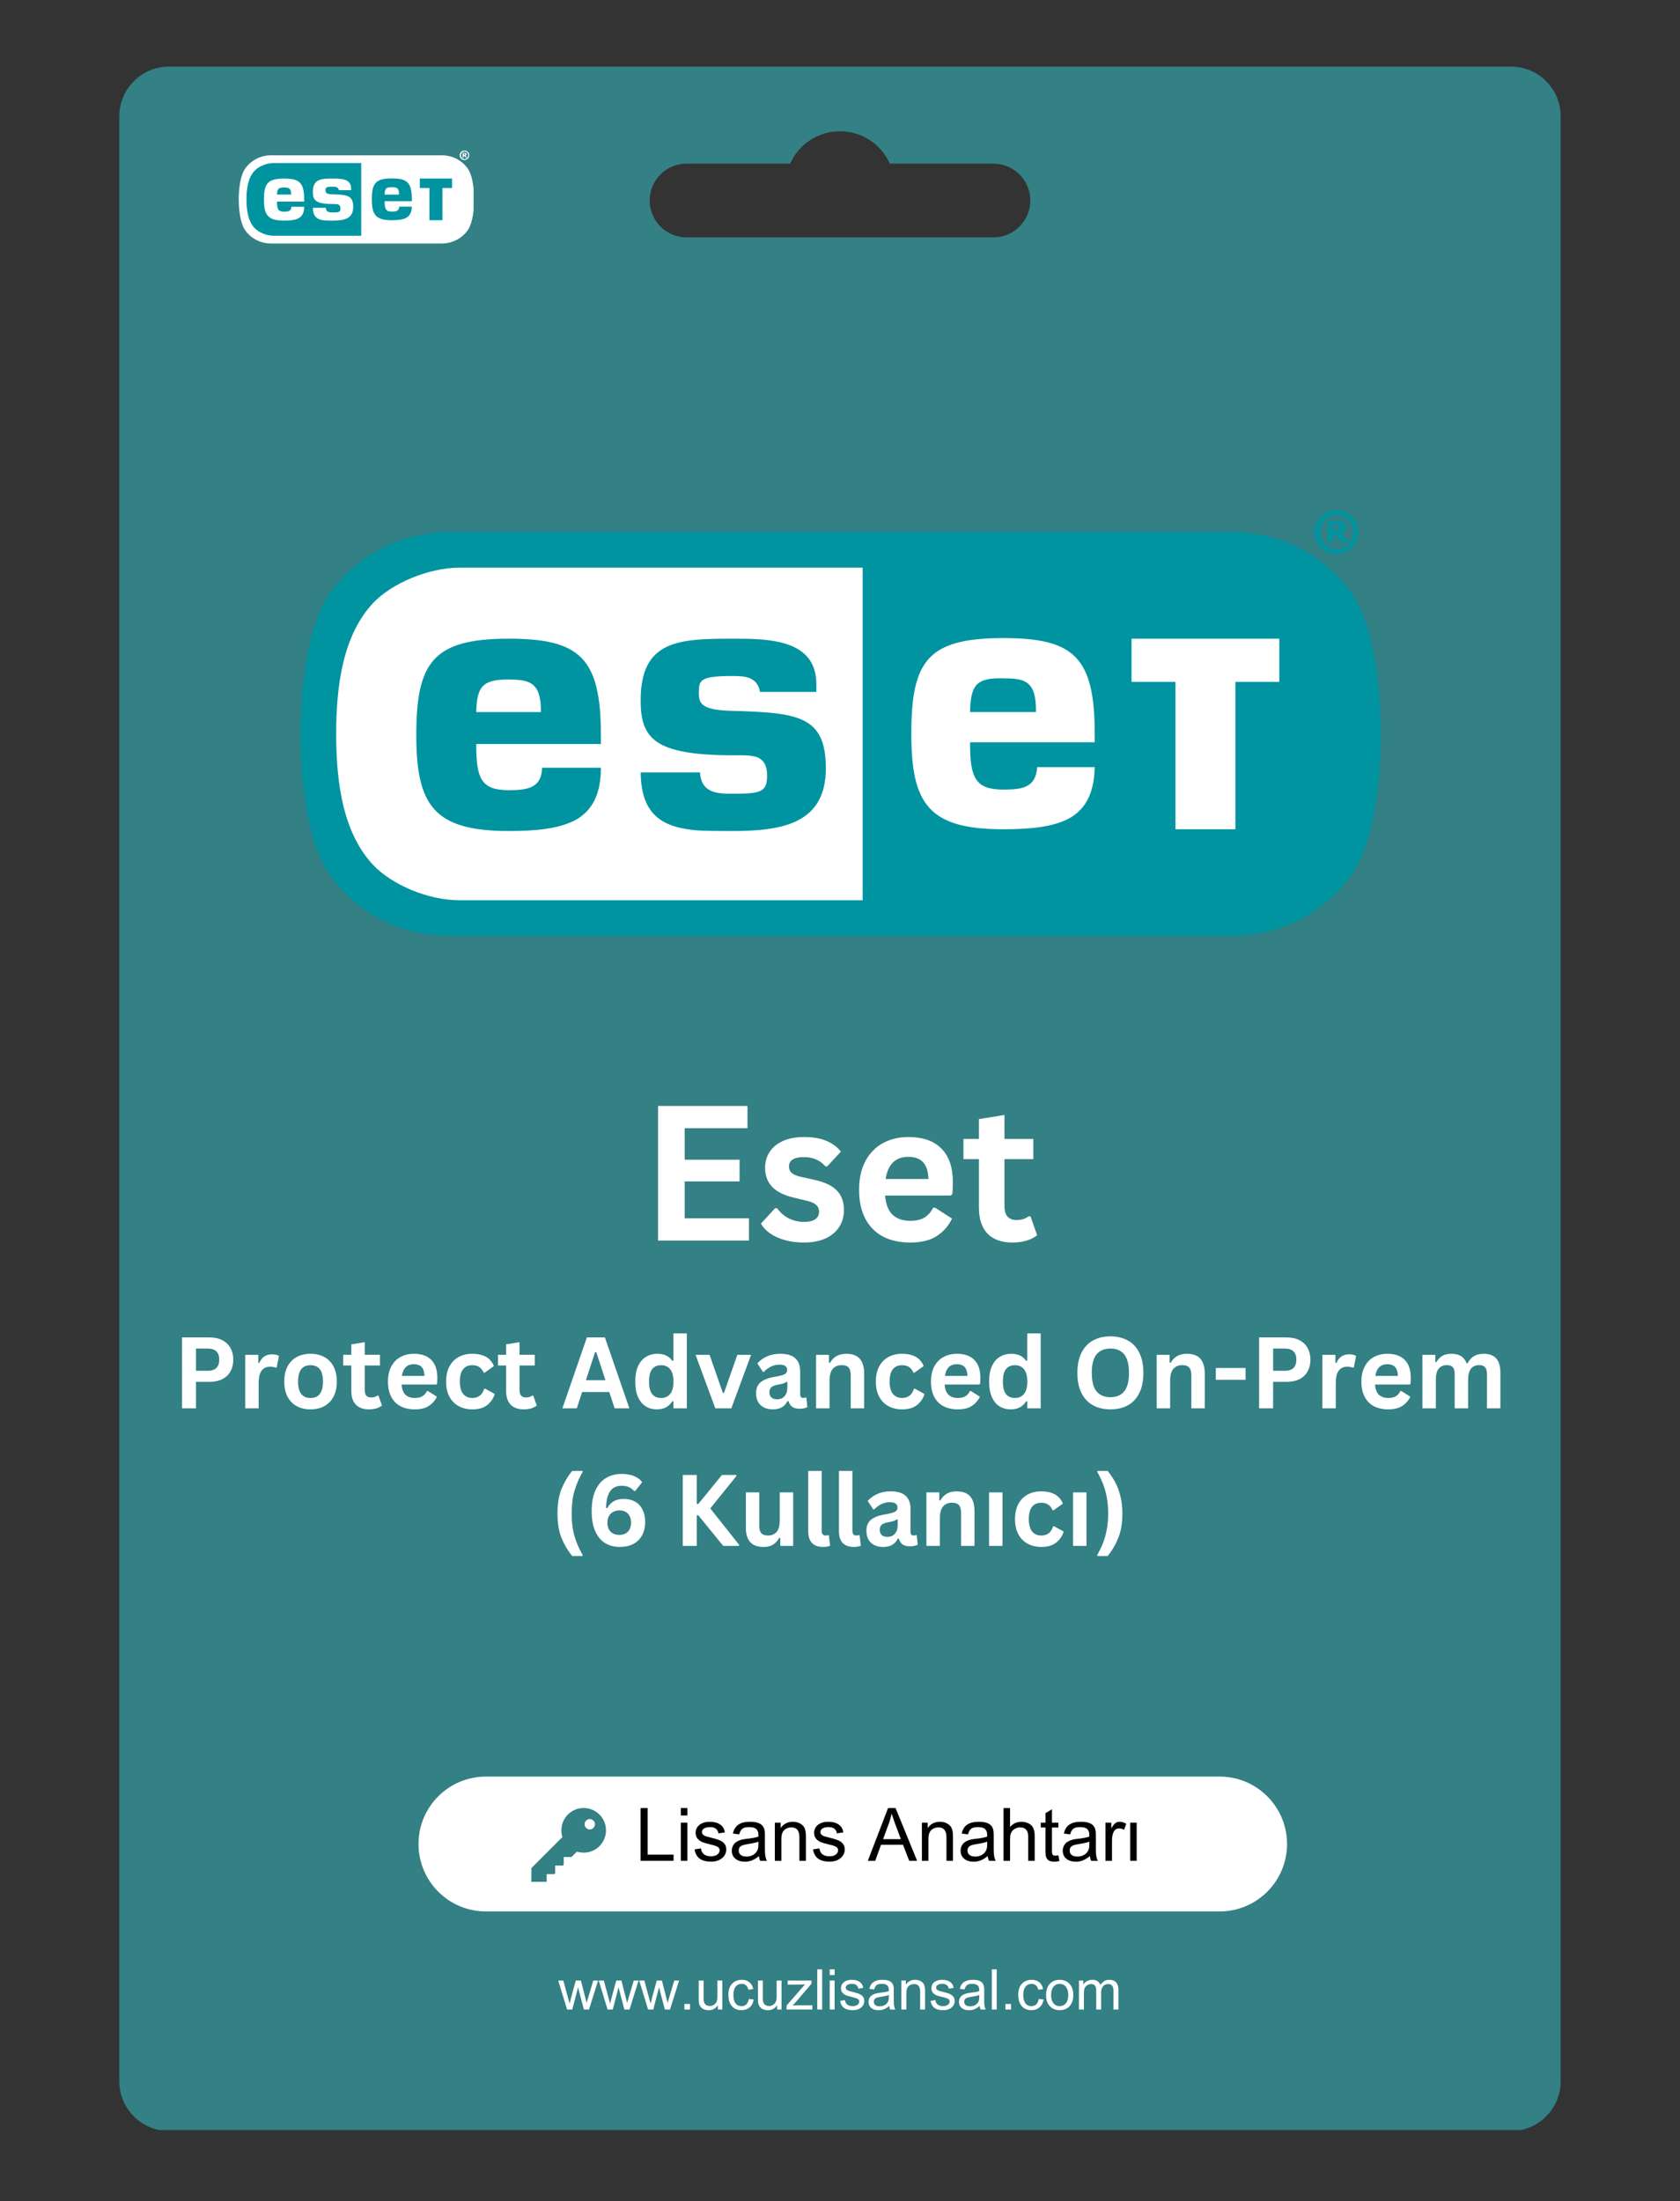 <svg xmlns="http://www.w3.org/2000/svg" xmlns:xlink="http://www.w3.org/1999/xlink" width="500" zoomAndPan="magnify" viewBox="0 0 375 491.25" height="655" preserveAspectRatio="xMidYMid meet" version="1.0"><rect x="0" y="0" width="375" height="491.25" fill="#333333" stroke="none"/><defs><g/><clipPath id="fe898c2afe"><path d="M 26.516 14.859 L 348.523 14.859 L 348.523 475.406 L 26.516 475.406 Z M 26.516 14.859 " clip-rule="nonzero"/></clipPath><clipPath id="018b96868b"><path d="M 93.418 396.523 L 287.398 396.523 L 287.398 426.621 L 93.418 426.621 Z M 93.418 396.523 " clip-rule="nonzero"/></clipPath><clipPath id="68c8838725"><path d="M 108.465 396.523 L 272.234 396.523 C 280.547 396.523 287.285 403.262 287.285 411.57 C 287.285 419.883 280.547 426.621 272.234 426.621 L 108.465 426.621 C 100.152 426.621 93.418 419.883 93.418 411.57 C 93.418 403.262 100.152 396.523 108.465 396.523 Z M 108.465 396.523 " clip-rule="nonzero"/></clipPath><clipPath id="f2aaba942e"><path d="M 118.559 403.535 L 135.781 403.535 L 135.781 420.012 L 118.559 420.012 Z M 118.559 403.535 " clip-rule="nonzero"/></clipPath><clipPath id="44434c6982"><path d="M 293 113.887 L 304 113.887 L 304 124 L 293 124 Z M 293 113.887 " clip-rule="nonzero"/></clipPath><clipPath id="d43b973935"><path d="M 67.086 118 L 308.219 118 L 308.219 208.859 L 67.086 208.859 Z M 67.086 118 " clip-rule="nonzero"/></clipPath><clipPath id="f2532d3009"><path d="M 102 33.59 L 105 33.59 L 105 36 L 102 36 Z M 102 33.59 " clip-rule="nonzero"/></clipPath><clipPath id="50f3ba229d"><path d="M 53.289 34 L 105.711 34 L 105.711 54.348 L 53.289 54.348 Z M 53.289 34 " clip-rule="nonzero"/></clipPath></defs><g clip-path="url(#fe898c2afe)"><path fill="#338085" d="M 37.711 14.859 L 337.281 14.859 C 343.375 14.859 348.363 19.848 348.363 25.941 L 348.363 464.547 C 348.363 470.645 343.375 475.633 337.281 475.633 L 37.711 475.633 C 31.617 475.633 26.629 470.645 26.629 464.547 L 26.629 25.941 C 26.629 19.848 31.617 14.859 37.711 14.859 Z M 153.242 36.523 L 176.375 36.523 C 178.27 32.266 182.539 29.301 187.496 29.301 C 192.457 29.301 196.723 32.266 198.621 36.523 L 221.754 36.523 C 226.277 36.523 229.98 40.227 229.98 44.75 C 229.98 49.277 226.277 52.977 221.754 52.977 L 153.242 52.977 C 148.715 52.977 145.012 49.277 145.012 44.75 C 145.012 40.227 148.715 36.523 153.242 36.523 Z M 153.242 36.523 " fill-opacity="1" fill-rule="evenodd"/></g><g clip-path="url(#018b96868b)"><g clip-path="url(#68c8838725)"><path fill="#ffffff" d="M 93.418 396.523 L 287.281 396.523 L 287.281 426.621 L 93.418 426.621 Z M 93.418 396.523 " fill-opacity="1" fill-rule="nonzero"/></g></g><g clip-path="url(#f2aaba942e)"><path fill="#338085" d="M 130.285 403.535 C 129.008 403.535 127.73 404.023 126.758 404.996 C 125.449 406.309 124.977 408.262 125.535 410.027 L 118.703 416.863 C 118.648 416.914 118.617 416.988 118.617 417.066 L 118.594 419.922 C 118.594 419.996 118.625 420.07 118.68 420.125 C 118.734 420.18 118.809 420.211 118.883 420.211 C 119.738 420.211 120.594 420.199 121.453 420.188 C 121.672 420.188 122.027 420.219 122.027 419.898 L 122.027 418.297 L 123.633 418.297 C 123.711 418.297 123.793 418.254 123.844 418.199 C 123.902 418.145 123.93 418.07 123.93 417.996 L 123.93 416.379 L 125.539 416.387 C 125.613 416.387 125.691 416.352 125.742 416.301 C 125.801 416.25 125.828 416.172 125.828 416.098 L 125.828 414.484 L 127.445 414.484 C 127.52 414.484 127.594 414.449 127.648 414.398 L 128.777 413.27 C 130.543 413.82 132.496 413.355 133.809 412.047 C 135.75 410.102 135.75 406.941 133.809 404.996 C 132.836 404.023 131.559 403.535 130.285 403.535 Z M 132.461 407.98 C 132.008 408.434 131.273 408.434 130.824 407.98 C 130.371 407.531 130.371 406.797 130.824 406.344 C 131.273 405.887 132.008 405.887 132.461 406.344 C 132.918 406.797 132.918 407.531 132.461 407.98 Z M 132.461 407.98 " fill-opacity="1" fill-rule="nonzero"/></g><g clip-path="url(#44434c6982)"><path fill="#0094a1" d="M 298.945 117.586 C 298.945 117.453 298.945 117.453 298.945 117.324 C 298.945 117.191 298.812 117.191 298.68 117.059 C 298.547 117.059 298.414 116.926 298.414 116.926 C 298.281 116.926 298.148 116.926 298.02 116.926 L 297.621 116.926 L 297.621 118.246 L 297.887 118.246 C 298.148 118.246 298.281 118.246 298.414 118.246 C 298.547 118.246 298.68 118.117 298.812 118.117 C 298.945 118.117 298.945 117.984 298.945 117.852 C 298.945 117.852 298.945 117.719 298.945 117.586 M 301.066 121.02 L 299.477 121.02 L 298.02 119.305 L 297.621 119.305 L 297.621 121.02 L 296.43 121.02 L 296.43 116.266 L 298.281 116.266 C 298.68 116.266 298.945 116.266 299.078 116.266 C 299.344 116.266 299.477 116.398 299.742 116.531 C 300.004 116.664 300.137 116.793 300.27 116.926 C 300.402 117.059 300.402 117.324 300.402 117.586 C 300.402 117.984 300.27 118.246 300.137 118.512 C 300.004 118.777 299.742 118.906 299.344 119.039 Z M 302.125 118.777 C 302.125 117.719 301.727 116.793 301.066 116.133 C 300.27 115.34 299.477 114.945 298.414 114.945 C 297.355 114.945 296.43 115.34 295.766 116.133 C 294.969 116.926 294.707 117.719 294.707 118.777 C 294.707 119.832 295.102 120.758 295.766 121.418 C 296.559 122.211 297.355 122.605 298.414 122.605 C 299.477 122.605 300.402 122.211 301.066 121.418 C 301.727 120.625 302.125 119.832 302.125 118.777 M 303.184 118.777 C 303.184 120.098 302.656 121.285 301.727 122.211 C 300.801 123.137 299.609 123.664 298.281 123.664 C 296.957 123.664 295.766 123.137 294.84 122.211 C 293.91 121.285 293.379 120.098 293.379 118.777 C 293.379 117.453 293.91 116.266 294.84 115.34 C 295.766 114.418 296.957 113.887 298.281 113.887 C 299.609 113.887 300.801 114.418 301.727 115.34 C 302.789 116.266 303.184 117.453 303.184 118.777 " fill-opacity="1" fill-rule="nonzero"/></g><g clip-path="url(#d43b973935)"><path fill="#0094a1" d="M 100.344 118.777 C 88.418 118.777 78.219 124.984 72.785 133.703 C 68.148 141.891 67.086 155.102 67.086 163.816 C 67.086 172.535 68.148 185.879 72.785 193.934 C 78.086 202.652 88.285 208.859 100.344 208.859 L 274.965 208.859 C 286.891 208.859 297.09 202.652 302.523 193.934 C 307.16 185.879 308.219 172.535 308.219 163.816 C 308.219 155.102 307.16 141.758 302.523 133.703 C 297.223 124.984 287.02 118.777 274.965 118.777 Z M 100.344 118.777 " fill-opacity="1" fill-rule="nonzero"/></g><path fill="#ffffff" d="M 216.535 158.93 L 231.242 158.93 L 231.242 158.535 C 231.242 151.797 228.594 151.402 223.691 151.402 C 217.73 151.27 216.668 153.117 216.535 158.93 M 113.328 151.664 C 118.098 151.664 120.746 152.195 120.746 158.668 L 120.746 158.93 L 106.305 158.93 C 106.438 153.383 107.629 151.664 113.328 151.664 M 92.922 164.082 C 92.922 179.801 96.898 185.48 113.59 185.48 C 119.82 185.48 124.852 184.953 128.562 182.973 C 132.008 180.988 134.129 177.555 134.129 171.348 L 121.012 171.348 C 120.879 175.84 117.832 176.367 113.59 176.367 C 107.496 176.367 106.305 173.855 106.305 166.328 L 106.305 166.062 L 134.129 166.062 L 134.129 164.082 C 134.129 146.91 129.492 142.551 113.59 142.551 C 96.633 142.551 92.922 147.836 92.922 164.082 M 143.004 156.289 C 143.004 164.742 145.918 168.574 163.672 168.574 C 165.262 168.574 167.781 168.441 169.238 169.102 C 170.562 169.762 171.227 170.949 171.227 173.062 C 171.227 176.762 169.898 177.16 163.539 177.16 C 160.098 177.16 156.52 177.027 156.254 172.402 L 143.004 172.402 C 143.137 181.648 147.508 184.688 155.723 185.348 C 158.242 185.48 160.891 185.48 163.672 185.48 C 174.934 185.48 184.34 183.633 184.34 171.48 C 184.34 159.855 178.246 159.062 163.672 158.668 C 156.387 158.535 155.988 156.949 155.988 154.57 C 155.988 151.797 156.254 150.875 163.672 150.875 C 166.324 150.875 169.105 151.137 169.637 154.441 L 182.223 154.441 L 182.223 152.723 C 182.223 142.684 171.621 142.551 163.672 142.551 C 151.617 142.551 143.004 142.816 143.004 156.289 M 252.707 142.551 L 285.562 142.551 L 285.562 152.195 L 275.758 152.195 L 275.758 185.086 L 262.379 185.086 L 262.379 152.195 L 252.574 152.195 L 252.574 142.551 Z M 203.422 163.816 C 203.422 147.57 206.996 142.418 223.957 142.418 C 239.723 142.418 244.359 146.648 244.359 163.816 L 244.359 165.668 L 216.535 165.668 L 216.535 166.062 C 216.535 173.594 217.73 176.234 223.957 176.234 C 228.062 176.234 231.242 175.84 231.508 171.215 L 244.359 171.215 C 244.227 177.16 242.238 180.594 238.793 182.574 C 235.219 184.555 230.184 185.086 223.957 185.086 C 207.395 185.086 203.422 179.535 203.422 163.816 M 83.25 193.012 C 76.496 185.746 75.039 174.516 75.039 163.816 C 75.039 153.117 76.496 141.891 83.25 134.625 C 87.492 130.137 95.707 126.703 102.594 126.703 L 192.555 126.703 L 192.555 200.934 L 102.594 200.934 C 95.574 200.934 87.492 197.5 83.25 193.012 " fill-opacity="1" fill-rule="nonzero"/><g clip-path="url(#f2532d3009)"><path fill="#ffffff" d="M 103.816 34.398 C 103.816 34.367 103.816 34.367 103.816 34.34 C 103.816 34.312 103.789 34.312 103.758 34.281 C 103.73 34.281 103.699 34.254 103.699 34.254 C 103.672 34.254 103.645 34.254 103.613 34.254 L 103.527 34.254 L 103.527 34.543 L 103.586 34.543 C 103.645 34.543 103.672 34.543 103.699 34.543 C 103.73 34.543 103.758 34.512 103.789 34.512 C 103.816 34.512 103.816 34.484 103.816 34.457 C 103.816 34.457 103.816 34.426 103.816 34.398 M 104.277 35.148 L 103.934 35.148 L 103.613 34.773 L 103.527 34.773 L 103.527 35.148 L 103.27 35.148 L 103.27 34.109 L 103.672 34.109 C 103.758 34.109 103.816 34.109 103.844 34.109 C 103.902 34.109 103.934 34.137 103.988 34.168 C 104.047 34.195 104.078 34.223 104.105 34.254 C 104.133 34.281 104.133 34.34 104.133 34.398 C 104.133 34.484 104.105 34.543 104.078 34.602 C 104.047 34.656 103.988 34.688 103.902 34.715 Z M 104.508 34.656 C 104.508 34.426 104.422 34.223 104.277 34.082 C 104.105 33.906 103.934 33.82 103.699 33.82 C 103.469 33.82 103.27 33.906 103.125 34.082 C 102.949 34.254 102.895 34.426 102.895 34.656 C 102.895 34.887 102.98 35.09 103.125 35.234 C 103.297 35.41 103.469 35.496 103.699 35.496 C 103.934 35.496 104.133 35.41 104.277 35.234 C 104.422 35.062 104.508 34.887 104.508 34.656 M 104.742 34.656 C 104.742 34.945 104.625 35.207 104.422 35.41 C 104.223 35.609 103.961 35.727 103.672 35.727 C 103.383 35.727 103.125 35.609 102.922 35.41 C 102.719 35.207 102.605 34.945 102.605 34.656 C 102.605 34.367 102.719 34.109 102.922 33.906 C 103.125 33.703 103.383 33.59 103.672 33.59 C 103.961 33.59 104.223 33.703 104.422 33.906 C 104.652 34.109 104.742 34.367 104.742 34.656 " fill-opacity="1" fill-rule="nonzero"/></g><g clip-path="url(#50f3ba229d)"><path fill="#ffffff" d="M 60.535 34.656 C 57.938 34.656 55.715 36.016 54.531 37.922 C 53.52 39.711 53.289 42.598 53.289 44.504 C 53.289 46.41 53.52 49.324 54.531 51.086 C 55.684 52.992 57.91 54.348 60.535 54.348 L 98.59 54.348 C 101.188 54.348 103.414 52.992 104.598 51.086 C 105.605 49.324 105.836 46.41 105.836 44.504 C 105.836 42.598 105.605 39.68 104.598 37.922 C 103.441 36.016 101.219 34.656 98.59 34.656 Z M 60.535 34.656 " fill-opacity="1" fill-rule="nonzero"/></g><path fill="#0094a1" d="M 85.859 43.434 L 89.062 43.434 L 89.062 43.348 C 89.062 41.875 88.484 41.789 87.418 41.789 C 86.117 41.762 85.887 42.164 85.859 43.434 M 63.367 41.848 C 64.406 41.848 64.984 41.961 64.984 43.379 L 64.984 43.434 L 61.836 43.434 C 61.863 42.223 62.125 41.848 63.367 41.848 M 58.918 44.562 C 58.918 47.996 59.785 49.238 63.422 49.238 C 64.781 49.238 65.879 49.121 66.688 48.691 C 67.438 48.258 67.898 47.508 67.898 46.148 L 65.039 46.148 C 65.012 47.129 64.348 47.246 63.422 47.246 C 62.094 47.246 61.836 46.699 61.836 45.051 L 61.836 44.996 L 67.898 44.996 L 67.898 44.562 C 67.898 40.809 66.887 39.855 63.422 39.855 C 59.727 39.855 58.918 41.008 58.918 44.562 M 69.832 42.859 C 69.832 44.707 70.469 45.543 74.336 45.543 C 74.684 45.543 75.234 45.516 75.551 45.66 C 75.84 45.801 75.984 46.062 75.984 46.523 C 75.984 47.332 75.695 47.418 74.309 47.418 C 73.559 47.418 72.777 47.391 72.719 46.379 L 69.832 46.379 C 69.863 48.402 70.816 49.066 72.605 49.211 C 73.152 49.238 73.73 49.238 74.336 49.238 C 76.793 49.238 78.84 48.836 78.84 46.18 C 78.84 43.637 77.512 43.465 74.336 43.379 C 72.75 43.348 72.664 43 72.664 42.48 C 72.664 41.875 72.719 41.672 74.336 41.672 C 74.914 41.672 75.52 41.73 75.637 42.453 L 78.379 42.453 L 78.379 42.078 C 78.379 39.883 76.07 39.855 74.336 39.855 C 71.711 39.855 69.832 39.914 69.832 42.859 M 93.738 39.855 L 100.902 39.855 L 100.902 41.961 L 98.766 41.961 L 98.766 49.152 L 95.848 49.152 L 95.848 41.961 L 93.711 41.961 L 93.711 39.855 Z M 83 44.504 C 83 40.953 83.777 39.824 87.473 39.824 C 90.91 39.824 91.922 40.75 91.922 44.504 L 91.922 44.906 L 85.859 44.906 L 85.859 44.996 C 85.859 46.641 86.117 47.219 87.473 47.219 C 88.371 47.219 89.062 47.129 89.121 46.121 L 91.922 46.121 C 91.891 47.418 91.461 48.172 90.707 48.602 C 89.93 49.035 88.832 49.152 87.473 49.152 C 83.867 49.152 83 47.938 83 44.504 M 56.812 50.883 C 55.34 49.297 55.02 46.844 55.02 44.504 C 55.02 42.164 55.34 39.711 56.812 38.121 C 57.734 37.141 59.527 36.391 61.027 36.391 L 80.633 36.391 L 80.633 52.617 L 61.027 52.617 C 59.496 52.617 57.734 51.867 56.812 50.883 " fill-opacity="1" fill-rule="nonzero"/><g fill="#ffffff" fill-opacity="1"><g transform="translate(142.988, 276.887)"><g><path d="M 9.844 -13.203 L 9.844 -4.969 L 24.188 -4.969 L 24.188 0 L 3.906 0 L 3.906 -30.047 L 23.859 -30.047 L 23.859 -25.078 L 9.844 -25.078 L 9.844 -18.047 L 22.094 -18.047 L 22.094 -13.203 Z M 9.844 -13.203 "/></g></g></g><g fill="#ffffff" fill-opacity="1"><g transform="translate(168.828, 276.887)"><g><path d="M 10.609 0.438 C 9.055 0.438 7.633 0.254 6.344 -0.109 C 5.062 -0.473 3.961 -0.973 3.047 -1.609 C 2.141 -2.242 1.469 -2.973 1.031 -3.797 L 4.188 -7.219 L 4.625 -7.219 C 5.375 -6.195 6.266 -5.43 7.297 -4.922 C 8.328 -4.422 9.441 -4.172 10.641 -4.172 C 11.754 -4.172 12.594 -4.367 13.156 -4.766 C 13.719 -5.16 14 -5.727 14 -6.469 C 14 -7.051 13.797 -7.535 13.391 -7.922 C 12.984 -8.316 12.328 -8.625 11.422 -8.844 L 8.422 -9.562 C 6.18 -10.094 4.539 -10.91 3.5 -12.016 C 2.469 -13.117 1.953 -14.52 1.953 -16.219 C 1.953 -17.625 2.312 -18.848 3.031 -19.891 C 3.75 -20.93 4.758 -21.727 6.062 -22.281 C 7.375 -22.832 8.898 -23.109 10.641 -23.109 C 12.68 -23.109 14.375 -22.812 15.719 -22.219 C 17.062 -21.625 18.113 -20.836 18.875 -19.859 L 15.828 -16.562 L 15.422 -16.562 C 14.785 -17.281 14.07 -17.801 13.281 -18.125 C 12.5 -18.457 11.617 -18.625 10.641 -18.625 C 8.398 -18.625 7.281 -17.926 7.281 -16.531 C 7.281 -15.938 7.488 -15.453 7.906 -15.078 C 8.32 -14.711 9.055 -14.414 10.109 -14.188 L 12.906 -13.562 C 15.207 -13.07 16.891 -12.281 17.953 -11.188 C 19.016 -10.102 19.547 -8.641 19.547 -6.797 C 19.547 -5.359 19.188 -4.094 18.469 -3 C 17.758 -1.906 16.734 -1.055 15.391 -0.453 C 14.047 0.141 12.453 0.438 10.609 0.438 Z M 10.609 0.438 "/></g></g></g><g fill="#ffffff" fill-opacity="1"><g transform="translate(189.734, 276.887)"><g><path d="M 22.406 -10.047 L 7.828 -10.047 C 7.992 -8.078 8.555 -6.645 9.516 -5.75 C 10.473 -4.852 11.781 -4.406 13.438 -4.406 C 14.738 -4.406 15.789 -4.645 16.594 -5.125 C 17.406 -5.613 18.062 -6.352 18.562 -7.344 L 18.984 -7.344 L 22.766 -4.906 C 22.023 -3.32 20.91 -2.035 19.422 -1.047 C 17.93 -0.055 15.938 0.438 13.438 0.438 C 11.094 0.438 9.066 -0.004 7.359 -0.891 C 5.66 -1.785 4.348 -3.113 3.422 -4.875 C 2.492 -6.633 2.031 -8.785 2.031 -11.328 C 2.031 -13.898 2.516 -16.066 3.484 -17.828 C 4.461 -19.598 5.781 -20.922 7.438 -21.797 C 9.094 -22.672 10.957 -23.109 13.031 -23.109 C 16.238 -23.109 18.691 -22.254 20.391 -20.547 C 22.098 -18.848 22.953 -16.359 22.953 -13.078 C 22.953 -11.879 22.91 -10.953 22.828 -10.297 Z M 17.516 -13.734 C 17.453 -15.453 17.047 -16.707 16.297 -17.5 C 15.555 -18.289 14.469 -18.688 13.031 -18.688 C 10.156 -18.688 8.461 -17.035 7.953 -13.734 Z M 17.516 -13.734 "/></g></g></g><g fill="#ffffff" fill-opacity="1"><g transform="translate(214.381, 276.887)"><g><path d="M 15.641 -5.406 L 17.125 -1.188 C 16.508 -0.688 15.734 -0.289 14.797 0 C 13.867 0.289 12.816 0.438 11.641 0.438 C 9.18 0.438 7.312 -0.227 6.031 -1.562 C 4.758 -2.906 4.125 -4.852 4.125 -7.406 L 4.125 -18.172 L 0.672 -18.172 L 0.672 -22.688 L 4.125 -22.688 L 4.125 -27.109 L 9.828 -28.031 L 9.828 -22.688 L 16.266 -22.688 L 16.266 -18.172 L 9.828 -18.172 L 9.828 -7.812 C 9.828 -6.688 10.055 -5.863 10.516 -5.344 C 10.984 -4.832 11.664 -4.578 12.562 -4.578 C 13.57 -4.578 14.453 -4.852 15.203 -5.406 Z M 15.641 -5.406 "/></g></g></g><g fill="#ffffff" fill-opacity="1"><g transform="translate(38.558, 314.33)"><g><path d="M 8.172 -15.828 C 9.305 -15.828 10.273 -15.617 11.078 -15.203 C 11.879 -14.785 12.484 -14.203 12.891 -13.453 C 13.305 -12.711 13.516 -11.848 13.516 -10.859 C 13.516 -9.867 13.305 -9 12.891 -8.25 C 12.484 -7.508 11.879 -6.93 11.078 -6.516 C 10.273 -6.109 9.305 -5.906 8.172 -5.906 L 5.188 -5.906 L 5.188 0 L 2.062 0 L 2.062 -15.828 Z M 7.766 -8.375 C 9.504 -8.375 10.375 -9.203 10.375 -10.859 C 10.375 -12.516 9.504 -13.344 7.766 -13.344 L 5.188 -13.344 L 5.188 -8.375 Z M 7.766 -8.375 "/></g></g></g><g fill="#ffffff" fill-opacity="1"><g transform="translate(53.014, 314.33)"><g><path d="M 1.719 0 L 1.719 -11.938 L 4.641 -11.938 L 4.641 -10.172 L 4.859 -10.125 C 5.148 -10.789 5.531 -11.273 6 -11.578 C 6.469 -11.891 7.035 -12.047 7.703 -12.047 C 8.379 -12.047 8.895 -11.93 9.25 -11.703 L 8.75 -9.109 L 8.516 -9.078 C 8.328 -9.148 8.141 -9.203 7.953 -9.234 C 7.773 -9.273 7.555 -9.297 7.297 -9.297 C 6.461 -9.297 5.82 -9 5.375 -8.406 C 4.938 -7.82 4.719 -6.883 4.719 -5.594 L 4.719 0 Z M 1.719 0 "/></g></g></g><g fill="#ffffff" fill-opacity="1"><g transform="translate(62.375, 314.33)"><g><path d="M 6.938 0.234 C 5.77 0.234 4.742 -0.004 3.859 -0.484 C 2.973 -0.973 2.285 -1.68 1.797 -2.609 C 1.316 -3.535 1.078 -4.656 1.078 -5.969 C 1.078 -7.281 1.316 -8.398 1.797 -9.328 C 2.285 -10.266 2.973 -10.973 3.859 -11.453 C 4.742 -11.93 5.77 -12.172 6.938 -12.172 C 8.102 -12.172 9.129 -11.93 10.016 -11.453 C 10.898 -10.973 11.586 -10.266 12.078 -9.328 C 12.566 -8.398 12.812 -7.281 12.812 -5.969 C 12.812 -4.656 12.566 -3.535 12.078 -2.609 C 11.586 -1.68 10.898 -0.973 10.016 -0.484 C 9.129 -0.004 8.102 0.234 6.938 0.234 Z M 6.938 -2.312 C 8.789 -2.312 9.719 -3.531 9.719 -5.969 C 9.719 -7.227 9.477 -8.148 9 -8.734 C 8.531 -9.328 7.844 -9.625 6.938 -9.625 C 5.082 -9.625 4.156 -8.406 4.156 -5.969 C 4.156 -3.531 5.082 -2.312 6.938 -2.312 Z M 6.938 -2.312 "/></g></g></g><g fill="#ffffff" fill-opacity="1"><g transform="translate(76.247, 314.33)"><g><path d="M 8.234 -2.844 L 9.016 -0.625 C 8.691 -0.363 8.285 -0.156 7.797 0 C 7.305 0.156 6.75 0.234 6.125 0.234 C 4.832 0.234 3.848 -0.117 3.172 -0.828 C 2.504 -1.535 2.172 -2.555 2.172 -3.891 L 2.172 -9.562 L 0.359 -9.562 L 0.359 -11.953 L 2.172 -11.953 L 2.172 -14.281 L 5.172 -14.766 L 5.172 -11.953 L 8.562 -11.953 L 8.562 -9.562 L 5.172 -9.562 L 5.172 -4.109 C 5.172 -3.516 5.289 -3.082 5.531 -2.812 C 5.781 -2.551 6.141 -2.422 6.609 -2.422 C 7.148 -2.422 7.617 -2.562 8.016 -2.844 Z M 8.234 -2.844 "/></g></g></g><g fill="#ffffff" fill-opacity="1"><g transform="translate(85.521, 314.33)"><g><path d="M 11.797 -5.297 L 4.125 -5.297 C 4.207 -4.254 4.5 -3.492 5 -3.016 C 5.508 -2.547 6.203 -2.312 7.078 -2.312 C 7.766 -2.312 8.32 -2.438 8.75 -2.688 C 9.176 -2.945 9.52 -3.336 9.781 -3.859 L 10 -3.859 L 12 -2.594 C 11.602 -1.75 11.008 -1.066 10.219 -0.547 C 9.438 -0.023 8.391 0.234 7.078 0.234 C 5.848 0.234 4.781 0 3.875 -0.469 C 2.977 -0.945 2.285 -1.648 1.797 -2.578 C 1.316 -3.504 1.078 -4.633 1.078 -5.969 C 1.078 -7.32 1.332 -8.461 1.844 -9.391 C 2.352 -10.328 3.047 -11.023 3.922 -11.484 C 4.797 -11.941 5.773 -12.172 6.859 -12.172 C 8.547 -12.172 9.836 -11.723 10.734 -10.828 C 11.641 -9.93 12.094 -8.617 12.094 -6.891 C 12.094 -6.254 12.07 -5.766 12.031 -5.422 Z M 9.219 -7.234 C 9.195 -8.141 8.988 -8.801 8.594 -9.219 C 8.195 -9.633 7.617 -9.844 6.859 -9.844 C 5.348 -9.844 4.457 -8.973 4.188 -7.234 Z M 9.219 -7.234 "/></g></g></g><g fill="#ffffff" fill-opacity="1"><g transform="translate(98.495, 314.33)"><g><path d="M 6.969 0.234 C 5.812 0.234 4.785 -0.004 3.891 -0.484 C 3.004 -0.973 2.312 -1.68 1.812 -2.609 C 1.32 -3.535 1.078 -4.656 1.078 -5.969 C 1.078 -7.281 1.32 -8.398 1.812 -9.328 C 2.312 -10.266 3 -10.973 3.875 -11.453 C 4.758 -11.93 5.77 -12.172 6.906 -12.172 C 9.426 -12.172 11.039 -11.254 11.75 -9.422 L 9.688 -7.953 L 9.469 -7.953 C 9.219 -8.516 8.895 -8.93 8.5 -9.203 C 8.102 -9.484 7.57 -9.625 6.906 -9.625 C 6.039 -9.625 5.363 -9.32 4.875 -8.719 C 4.395 -8.125 4.156 -7.207 4.156 -5.969 C 4.156 -4.738 4.398 -3.82 4.891 -3.219 C 5.379 -2.613 6.07 -2.312 6.969 -2.312 C 7.613 -2.312 8.16 -2.484 8.609 -2.828 C 9.055 -3.18 9.379 -3.691 9.578 -4.359 L 9.812 -4.375 L 11.938 -3.203 C 11.633 -2.191 11.07 -1.363 10.25 -0.719 C 9.438 -0.082 8.344 0.234 6.969 0.234 Z M 6.969 0.234 "/></g></g></g><g fill="#ffffff" fill-opacity="1"><g transform="translate(110.799, 314.33)"><g><path d="M 8.234 -2.844 L 9.016 -0.625 C 8.691 -0.363 8.285 -0.156 7.797 0 C 7.305 0.156 6.75 0.234 6.125 0.234 C 4.832 0.234 3.848 -0.117 3.172 -0.828 C 2.504 -1.535 2.172 -2.555 2.172 -3.891 L 2.172 -9.562 L 0.359 -9.562 L 0.359 -11.953 L 2.172 -11.953 L 2.172 -14.281 L 5.172 -14.766 L 5.172 -11.953 L 8.562 -11.953 L 8.562 -9.562 L 5.172 -9.562 L 5.172 -4.109 C 5.172 -3.516 5.289 -3.082 5.531 -2.812 C 5.781 -2.551 6.141 -2.422 6.609 -2.422 C 7.148 -2.422 7.617 -2.562 8.016 -2.844 Z M 8.234 -2.844 "/></g></g></g><g fill="#ffffff" fill-opacity="1"><g transform="translate(120.072, 314.33)"><g/></g></g><g fill="#ffffff" fill-opacity="1"><g transform="translate(125.299, 314.33)"><g><path d="M 15.188 0 L 11.891 0 L 10.703 -3.641 L 4.641 -3.641 L 3.453 0 L 0.234 0 L 5.703 -15.828 L 9.719 -15.828 Z M 7.531 -12.531 L 5.484 -6.281 L 9.844 -6.281 L 7.797 -12.531 Z M 7.531 -12.531 "/></g></g></g><g fill="#ffffff" fill-opacity="1"><g transform="translate(140.719, 314.33)"><g><path d="M 5.906 0.234 C 4.957 0.234 4.117 0.004 3.391 -0.453 C 2.672 -0.91 2.102 -1.602 1.688 -2.531 C 1.281 -3.469 1.078 -4.613 1.078 -5.969 C 1.078 -7.332 1.285 -8.477 1.703 -9.406 C 2.129 -10.332 2.711 -11.023 3.453 -11.484 C 4.203 -11.941 5.066 -12.172 6.047 -12.172 C 6.797 -12.172 7.441 -12.039 7.984 -11.781 C 8.523 -11.531 8.984 -11.133 9.359 -10.594 L 9.594 -10.641 L 9.594 -16.734 L 12.594 -16.734 L 12.594 0 L 9.594 0 L 9.594 -1.547 L 9.359 -1.594 C 9.023 -1.031 8.57 -0.582 8 -0.25 C 7.426 0.07 6.727 0.234 5.906 0.234 Z M 6.875 -2.312 C 7.719 -2.312 8.383 -2.613 8.875 -3.219 C 9.363 -3.82 9.609 -4.738 9.609 -5.969 C 9.609 -7.195 9.363 -8.113 8.875 -8.719 C 8.383 -9.32 7.719 -9.625 6.875 -9.625 C 5.988 -9.625 5.312 -9.328 4.844 -8.734 C 4.383 -8.148 4.156 -7.227 4.156 -5.969 C 4.156 -4.707 4.383 -3.781 4.844 -3.188 C 5.312 -2.602 5.988 -2.312 6.875 -2.312 Z M 6.875 -2.312 "/></g></g></g><g fill="#ffffff" fill-opacity="1"><g transform="translate(155.024, 314.33)"><g><path d="M 8.219 0 L 4.641 0 L 0.234 -11.938 L 3.359 -11.938 L 6.328 -3.438 L 6.578 -3.438 L 9.562 -11.938 L 12.625 -11.938 Z M 8.219 0 "/></g></g></g><g fill="#ffffff" fill-opacity="1"><g transform="translate(167.858, 314.33)"><g><path d="M 4.656 0.234 C 3.883 0.234 3.219 0.094 2.656 -0.188 C 2.094 -0.469 1.66 -0.879 1.359 -1.422 C 1.055 -1.973 0.906 -2.633 0.906 -3.406 C 0.906 -4.102 1.055 -4.691 1.359 -5.172 C 1.66 -5.66 2.129 -6.055 2.766 -6.359 C 3.398 -6.672 4.234 -6.906 5.266 -7.062 C 5.973 -7.188 6.516 -7.316 6.891 -7.453 C 7.266 -7.586 7.516 -7.738 7.641 -7.906 C 7.773 -8.082 7.844 -8.305 7.844 -8.578 C 7.844 -8.953 7.707 -9.238 7.438 -9.438 C 7.164 -9.645 6.723 -9.75 6.109 -9.75 C 5.441 -9.75 4.805 -9.598 4.203 -9.297 C 3.609 -9.004 3.094 -8.617 2.656 -8.141 L 2.438 -8.141 L 1.188 -10.031 C 1.789 -10.707 2.523 -11.234 3.391 -11.609 C 4.266 -11.984 5.219 -12.172 6.25 -12.172 C 7.832 -12.172 8.977 -11.832 9.688 -11.156 C 10.395 -10.488 10.75 -9.535 10.75 -8.297 L 10.75 -3.125 C 10.75 -2.582 10.984 -2.312 11.453 -2.312 C 11.629 -2.312 11.805 -2.348 11.984 -2.422 L 12.141 -2.375 L 12.359 -0.281 C 12.191 -0.176 11.957 -0.086 11.656 -0.016 C 11.363 0.055 11.039 0.094 10.688 0.094 C 9.969 0.094 9.406 -0.039 9 -0.312 C 8.602 -0.594 8.32 -1.023 8.156 -1.609 L 7.922 -1.641 C 7.336 -0.391 6.25 0.234 4.656 0.234 Z M 5.609 -2.016 C 6.297 -2.016 6.848 -2.242 7.266 -2.703 C 7.68 -3.172 7.891 -3.82 7.891 -4.656 L 7.891 -5.875 L 7.688 -5.906 C 7.508 -5.758 7.27 -5.641 6.969 -5.547 C 6.676 -5.453 6.258 -5.359 5.719 -5.266 C 5.062 -5.148 4.594 -4.961 4.312 -4.703 C 4.031 -4.441 3.891 -4.066 3.891 -3.578 C 3.891 -3.066 4.039 -2.676 4.344 -2.406 C 4.645 -2.145 5.066 -2.016 5.609 -2.016 Z M 5.609 -2.016 "/></g></g></g><g fill="#ffffff" fill-opacity="1"><g transform="translate(180.443, 314.33)"><g><path d="M 1.719 0 L 1.719 -11.938 L 4.594 -11.938 L 4.594 -10.188 L 4.828 -10.141 C 5.566 -11.492 6.77 -12.172 8.438 -12.172 C 9.82 -12.172 10.836 -11.797 11.484 -11.047 C 12.129 -10.297 12.453 -9.203 12.453 -7.766 L 12.453 0 L 9.453 0 L 9.453 -7.391 C 9.453 -8.18 9.289 -8.754 8.969 -9.109 C 8.656 -9.461 8.148 -9.641 7.453 -9.641 C 6.586 -9.641 5.914 -9.359 5.438 -8.797 C 4.957 -8.242 4.719 -7.375 4.719 -6.188 L 4.719 0 Z M 1.719 0 "/></g></g></g><g fill="#ffffff" fill-opacity="1"><g transform="translate(194.424, 314.33)"><g><path d="M 6.969 0.234 C 5.812 0.234 4.785 -0.004 3.891 -0.484 C 3.004 -0.973 2.312 -1.68 1.812 -2.609 C 1.32 -3.535 1.078 -4.656 1.078 -5.969 C 1.078 -7.281 1.32 -8.398 1.812 -9.328 C 2.312 -10.266 3 -10.973 3.875 -11.453 C 4.758 -11.93 5.77 -12.172 6.906 -12.172 C 9.426 -12.172 11.039 -11.254 11.75 -9.422 L 9.688 -7.953 L 9.469 -7.953 C 9.219 -8.516 8.895 -8.93 8.5 -9.203 C 8.102 -9.484 7.57 -9.625 6.906 -9.625 C 6.039 -9.625 5.363 -9.32 4.875 -8.719 C 4.395 -8.125 4.156 -7.207 4.156 -5.969 C 4.156 -4.738 4.398 -3.82 4.891 -3.219 C 5.379 -2.613 6.07 -2.312 6.969 -2.312 C 7.613 -2.312 8.16 -2.484 8.609 -2.828 C 9.055 -3.18 9.379 -3.691 9.578 -4.359 L 9.812 -4.375 L 11.938 -3.203 C 11.633 -2.191 11.07 -1.363 10.25 -0.719 C 9.438 -0.082 8.344 0.234 6.969 0.234 Z M 6.969 0.234 "/></g></g></g><g fill="#ffffff" fill-opacity="1"><g transform="translate(206.727, 314.33)"><g><path d="M 11.797 -5.297 L 4.125 -5.297 C 4.207 -4.254 4.5 -3.492 5 -3.016 C 5.508 -2.547 6.203 -2.312 7.078 -2.312 C 7.766 -2.312 8.32 -2.438 8.75 -2.688 C 9.176 -2.945 9.52 -3.336 9.781 -3.859 L 10 -3.859 L 12 -2.594 C 11.602 -1.75 11.008 -1.066 10.219 -0.547 C 9.438 -0.023 8.391 0.234 7.078 0.234 C 5.848 0.234 4.781 0 3.875 -0.469 C 2.977 -0.945 2.285 -1.648 1.797 -2.578 C 1.316 -3.504 1.078 -4.633 1.078 -5.969 C 1.078 -7.32 1.332 -8.461 1.844 -9.391 C 2.352 -10.328 3.047 -11.023 3.922 -11.484 C 4.797 -11.941 5.773 -12.172 6.859 -12.172 C 8.547 -12.172 9.836 -11.723 10.734 -10.828 C 11.641 -9.93 12.094 -8.617 12.094 -6.891 C 12.094 -6.254 12.07 -5.766 12.031 -5.422 Z M 9.219 -7.234 C 9.195 -8.141 8.988 -8.801 8.594 -9.219 C 8.195 -9.633 7.617 -9.844 6.859 -9.844 C 5.348 -9.844 4.457 -8.973 4.188 -7.234 Z M 9.219 -7.234 "/></g></g></g><g fill="#ffffff" fill-opacity="1"><g transform="translate(219.702, 314.33)"><g><path d="M 5.906 0.234 C 4.957 0.234 4.117 0.004 3.391 -0.453 C 2.672 -0.91 2.102 -1.602 1.688 -2.531 C 1.281 -3.469 1.078 -4.613 1.078 -5.969 C 1.078 -7.332 1.285 -8.477 1.703 -9.406 C 2.129 -10.332 2.711 -11.023 3.453 -11.484 C 4.203 -11.941 5.066 -12.172 6.047 -12.172 C 6.797 -12.172 7.441 -12.039 7.984 -11.781 C 8.523 -11.531 8.984 -11.133 9.359 -10.594 L 9.594 -10.641 L 9.594 -16.734 L 12.594 -16.734 L 12.594 0 L 9.594 0 L 9.594 -1.547 L 9.359 -1.594 C 9.023 -1.031 8.57 -0.582 8 -0.25 C 7.426 0.07 6.727 0.234 5.906 0.234 Z M 6.875 -2.312 C 7.719 -2.312 8.383 -2.613 8.875 -3.219 C 9.363 -3.82 9.609 -4.738 9.609 -5.969 C 9.609 -7.195 9.363 -8.113 8.875 -8.719 C 8.383 -9.32 7.719 -9.625 6.875 -9.625 C 5.988 -9.625 5.312 -9.328 4.844 -8.734 C 4.383 -8.148 4.156 -7.227 4.156 -5.969 C 4.156 -4.707 4.383 -3.781 4.844 -3.188 C 5.312 -2.602 5.988 -2.312 6.875 -2.312 Z M 6.875 -2.312 "/></g></g></g><g fill="#ffffff" fill-opacity="1"><g transform="translate(234.007, 314.33)"><g/></g></g><g fill="#ffffff" fill-opacity="1"><g transform="translate(239.234, 314.33)"><g><path d="M 8.625 0.234 C 7.176 0.234 5.895 -0.062 4.781 -0.656 C 3.676 -1.25 2.812 -2.156 2.188 -3.375 C 1.562 -4.594 1.25 -6.102 1.25 -7.906 C 1.25 -9.719 1.562 -11.234 2.188 -12.453 C 2.812 -13.672 3.676 -14.578 4.781 -15.172 C 5.895 -15.766 7.176 -16.062 8.625 -16.062 C 10.07 -16.062 11.348 -15.766 12.453 -15.172 C 13.566 -14.586 14.43 -13.68 15.047 -12.453 C 15.672 -11.234 15.984 -9.719 15.984 -7.906 C 15.984 -6.102 15.672 -4.586 15.047 -3.359 C 14.43 -2.141 13.566 -1.234 12.453 -0.641 C 11.348 -0.055 10.07 0.234 8.625 0.234 Z M 8.625 -2.484 C 9.969 -2.484 10.992 -2.914 11.703 -3.781 C 12.41 -4.645 12.766 -6.02 12.766 -7.906 C 12.766 -9.801 12.41 -11.18 11.703 -12.047 C 10.992 -12.91 9.969 -13.344 8.625 -13.344 C 7.281 -13.344 6.25 -12.91 5.531 -12.047 C 4.82 -11.18 4.469 -9.801 4.469 -7.906 C 4.469 -6.02 4.82 -4.645 5.531 -3.781 C 6.25 -2.914 7.281 -2.484 8.625 -2.484 Z M 8.625 -2.484 "/></g></g></g><g fill="#ffffff" fill-opacity="1"><g transform="translate(256.472, 314.33)"><g><path d="M 1.719 0 L 1.719 -11.938 L 4.594 -11.938 L 4.594 -10.188 L 4.828 -10.141 C 5.566 -11.492 6.77 -12.172 8.438 -12.172 C 9.82 -12.172 10.836 -11.797 11.484 -11.047 C 12.129 -10.297 12.453 -9.203 12.453 -7.766 L 12.453 0 L 9.453 0 L 9.453 -7.391 C 9.453 -8.18 9.289 -8.754 8.969 -9.109 C 8.656 -9.461 8.148 -9.641 7.453 -9.641 C 6.586 -9.641 5.914 -9.359 5.438 -8.797 C 4.957 -8.242 4.719 -7.375 4.719 -6.188 L 4.719 0 Z M 1.719 0 "/></g></g></g><g fill="#ffffff" fill-opacity="1"><g transform="translate(270.452, 314.33)"><g><path d="M 7.578 -6.359 L 0.938 -6.359 L 0.938 -9 L 7.578 -9 Z M 7.578 -6.359 "/></g></g></g><g fill="#ffffff" fill-opacity="1"><g transform="translate(278.99, 314.33)"><g><path d="M 8.172 -15.828 C 9.305 -15.828 10.273 -15.617 11.078 -15.203 C 11.879 -14.785 12.484 -14.203 12.891 -13.453 C 13.305 -12.711 13.516 -11.848 13.516 -10.859 C 13.516 -9.867 13.305 -9 12.891 -8.25 C 12.484 -7.508 11.879 -6.93 11.078 -6.516 C 10.273 -6.109 9.305 -5.906 8.172 -5.906 L 5.188 -5.906 L 5.188 0 L 2.062 0 L 2.062 -15.828 Z M 7.766 -8.375 C 9.504 -8.375 10.375 -9.203 10.375 -10.859 C 10.375 -12.516 9.504 -13.344 7.766 -13.344 L 5.188 -13.344 L 5.188 -8.375 Z M 7.766 -8.375 "/></g></g></g><g fill="#ffffff" fill-opacity="1"><g transform="translate(293.447, 314.33)"><g><path d="M 1.719 0 L 1.719 -11.938 L 4.641 -11.938 L 4.641 -10.172 L 4.859 -10.125 C 5.148 -10.789 5.531 -11.273 6 -11.578 C 6.469 -11.891 7.035 -12.047 7.703 -12.047 C 8.379 -12.047 8.895 -11.93 9.25 -11.703 L 8.75 -9.109 L 8.516 -9.078 C 8.328 -9.148 8.141 -9.203 7.953 -9.234 C 7.773 -9.273 7.555 -9.297 7.297 -9.297 C 6.461 -9.297 5.82 -9 5.375 -8.406 C 4.938 -7.82 4.719 -6.883 4.719 -5.594 L 4.719 0 Z M 1.719 0 "/></g></g></g><g fill="#ffffff" fill-opacity="1"><g transform="translate(302.807, 314.33)"><g><path d="M 11.797 -5.297 L 4.125 -5.297 C 4.207 -4.254 4.5 -3.492 5 -3.016 C 5.508 -2.547 6.203 -2.312 7.078 -2.312 C 7.766 -2.312 8.32 -2.438 8.75 -2.688 C 9.176 -2.945 9.52 -3.336 9.781 -3.859 L 10 -3.859 L 12 -2.594 C 11.602 -1.75 11.008 -1.066 10.219 -0.547 C 9.438 -0.023 8.391 0.234 7.078 0.234 C 5.848 0.234 4.781 0 3.875 -0.469 C 2.977 -0.945 2.285 -1.648 1.797 -2.578 C 1.316 -3.504 1.078 -4.633 1.078 -5.969 C 1.078 -7.32 1.332 -8.461 1.844 -9.391 C 2.352 -10.328 3.047 -11.023 3.922 -11.484 C 4.797 -11.941 5.773 -12.172 6.859 -12.172 C 8.547 -12.172 9.836 -11.723 10.734 -10.828 C 11.641 -9.93 12.094 -8.617 12.094 -6.891 C 12.094 -6.254 12.07 -5.766 12.031 -5.422 Z M 9.219 -7.234 C 9.195 -8.141 8.988 -8.801 8.594 -9.219 C 8.195 -9.633 7.617 -9.844 6.859 -9.844 C 5.348 -9.844 4.457 -8.973 4.188 -7.234 Z M 9.219 -7.234 "/></g></g></g><g fill="#ffffff" fill-opacity="1"><g transform="translate(315.782, 314.33)"><g><path d="M 1.719 0 L 1.719 -11.938 L 4.594 -11.938 L 4.594 -10.344 L 4.828 -10.297 C 5.211 -10.941 5.664 -11.414 6.188 -11.719 C 6.719 -12.02 7.391 -12.172 8.203 -12.172 C 9.109 -12.172 9.832 -11.988 10.375 -11.625 C 10.926 -11.27 11.328 -10.75 11.578 -10.062 L 11.812 -10.062 C 12.176 -10.781 12.648 -11.312 13.234 -11.656 C 13.816 -12 14.539 -12.172 15.406 -12.172 C 17.883 -12.172 19.125 -10.789 19.125 -8.031 L 19.125 0 L 16.125 0 L 16.125 -7.656 C 16.125 -8.352 15.984 -8.859 15.703 -9.172 C 15.43 -9.484 14.992 -9.641 14.391 -9.641 C 12.742 -9.641 11.922 -8.535 11.922 -6.328 L 11.922 0 L 8.922 0 L 8.922 -7.656 C 8.922 -8.352 8.781 -8.859 8.5 -9.172 C 8.227 -9.484 7.785 -9.641 7.172 -9.641 C 6.398 -9.641 5.797 -9.379 5.359 -8.859 C 4.93 -8.348 4.719 -7.523 4.719 -6.391 L 4.719 0 Z M 1.719 0 "/></g></g></g><g fill="#ffffff" fill-opacity="1"><g transform="translate(122.874, 345.033)"><g><path d="M 4.844 2.266 C 3.852 1.047 3.055 -0.305 2.453 -1.797 C 1.859 -3.285 1.562 -5.098 1.562 -7.234 C 1.562 -9.367 1.859 -11.18 2.453 -12.672 C 3.055 -14.172 3.852 -15.523 4.844 -16.734 L 7.141 -16.734 L 7.188 -16.516 C 6.406 -15.172 5.801 -13.781 5.375 -12.344 C 4.945 -10.914 4.734 -9.211 4.734 -7.234 C 4.734 -5.266 4.945 -3.562 5.375 -2.125 C 5.801 -0.688 6.406 0.695 7.188 2.031 L 7.141 2.266 Z M 4.844 2.266 "/></g></g></g><g fill="#ffffff" fill-opacity="1"><g transform="translate(130.741, 345.033)"><g><path d="M 7.562 0.234 C 6.375 0.234 5.312 -0.039 4.375 -0.594 C 3.445 -1.145 2.707 -2.016 2.156 -3.203 C 1.602 -4.398 1.328 -5.922 1.328 -7.766 C 1.328 -9.641 1.613 -11.195 2.188 -12.438 C 2.77 -13.676 3.562 -14.586 4.562 -15.172 C 5.562 -15.766 6.707 -16.062 8 -16.062 C 9.07 -16.062 9.992 -15.906 10.766 -15.594 C 11.547 -15.281 12.156 -14.82 12.594 -14.219 L 11.047 -12.25 L 10.781 -12.25 C 10.125 -13.031 9.195 -13.422 8 -13.422 C 5.75 -13.422 4.598 -11.773 4.547 -8.484 L 4.781 -8.406 C 5.145 -9.082 5.629 -9.598 6.234 -9.953 C 6.836 -10.305 7.598 -10.484 8.516 -10.484 C 9.492 -10.484 10.336 -10.273 11.047 -9.859 C 11.766 -9.453 12.312 -8.859 12.688 -8.078 C 13.07 -7.305 13.266 -6.395 13.266 -5.344 C 13.266 -4.188 13.035 -3.188 12.578 -2.344 C 12.117 -1.508 11.461 -0.867 10.609 -0.422 C 9.754 0.016 8.738 0.234 7.562 0.234 Z M 7.5 -2.453 C 8.312 -2.453 8.945 -2.691 9.406 -3.172 C 9.875 -3.648 10.109 -4.32 10.109 -5.188 C 10.109 -6.051 9.875 -6.723 9.406 -7.203 C 8.945 -7.68 8.312 -7.922 7.5 -7.922 C 6.969 -7.922 6.5 -7.805 6.094 -7.578 C 5.695 -7.359 5.391 -7.039 5.172 -6.625 C 4.953 -6.219 4.844 -5.738 4.844 -5.188 C 4.844 -4.344 5.078 -3.676 5.547 -3.188 C 6.023 -2.695 6.676 -2.453 7.5 -2.453 Z M 7.5 -2.453 "/></g></g></g><g fill="#ffffff" fill-opacity="1"><g transform="translate(145.111, 345.033)"><g/></g></g><g fill="#ffffff" fill-opacity="1"><g transform="translate(150.338, 345.033)"><g><path d="M 2.062 0 L 2.062 -15.828 L 5.188 -15.828 L 5.188 -9.359 L 5.531 -9.359 L 10.812 -15.828 L 14.016 -15.828 L 14.016 -15.562 L 8.203 -8.359 L 14.625 -0.266 L 14.625 0 L 11.094 0 L 5.531 -6.828 L 5.188 -6.828 L 5.188 0 Z M 2.062 0 "/></g></g></g><g fill="#ffffff" fill-opacity="1"><g transform="translate(164.957, 345.033)"><g><path d="M 5.469 0.234 C 4.125 0.234 3.129 -0.129 2.484 -0.859 C 1.848 -1.598 1.531 -2.656 1.531 -4.031 L 1.531 -11.938 L 4.531 -11.938 L 4.531 -4.406 C 4.531 -3.676 4.688 -3.145 5 -2.812 C 5.32 -2.477 5.812 -2.312 6.469 -2.312 C 7.289 -2.312 7.93 -2.582 8.391 -3.125 C 8.859 -3.664 9.094 -4.52 9.094 -5.688 L 9.094 -11.938 L 12.094 -11.938 L 12.094 0 L 9.219 0 L 9.219 -1.75 L 8.984 -1.812 C 8.598 -1.125 8.129 -0.609 7.578 -0.266 C 7.023 0.066 6.32 0.234 5.469 0.234 Z M 5.469 0.234 "/></g></g></g><g fill="#ffffff" fill-opacity="1"><g transform="translate(178.765, 345.033)"><g><path d="M 4.953 0.234 C 3.879 0.234 3.055 -0.055 2.484 -0.641 C 1.922 -1.223 1.641 -2.109 1.641 -3.297 L 1.641 -16.734 L 4.641 -16.734 L 4.641 -3.406 C 4.641 -2.676 4.941 -2.312 5.547 -2.312 C 5.723 -2.312 5.91 -2.344 6.109 -2.406 L 6.25 -2.359 L 6.531 -0.047 C 6.363 0.035 6.141 0.102 5.859 0.156 C 5.586 0.207 5.285 0.234 4.953 0.234 Z M 4.953 0.234 "/></g></g></g><g fill="#ffffff" fill-opacity="1"><g transform="translate(185.625, 345.033)"><g><path d="M 4.953 0.234 C 3.879 0.234 3.055 -0.055 2.484 -0.641 C 1.922 -1.223 1.641 -2.109 1.641 -3.297 L 1.641 -16.734 L 4.641 -16.734 L 4.641 -3.406 C 4.641 -2.676 4.941 -2.312 5.547 -2.312 C 5.723 -2.312 5.91 -2.344 6.109 -2.406 L 6.25 -2.359 L 6.531 -0.047 C 6.363 0.035 6.141 0.102 5.859 0.156 C 5.586 0.207 5.285 0.234 4.953 0.234 Z M 4.953 0.234 "/></g></g></g><g fill="#ffffff" fill-opacity="1"><g transform="translate(192.486, 345.033)"><g><path d="M 4.656 0.234 C 3.883 0.234 3.219 0.094 2.656 -0.188 C 2.094 -0.469 1.66 -0.879 1.359 -1.422 C 1.055 -1.973 0.906 -2.633 0.906 -3.406 C 0.906 -4.102 1.055 -4.691 1.359 -5.172 C 1.66 -5.66 2.129 -6.055 2.766 -6.359 C 3.398 -6.672 4.234 -6.906 5.266 -7.062 C 5.973 -7.188 6.516 -7.316 6.891 -7.453 C 7.266 -7.586 7.516 -7.738 7.641 -7.906 C 7.773 -8.082 7.844 -8.305 7.844 -8.578 C 7.844 -8.953 7.707 -9.238 7.438 -9.438 C 7.164 -9.645 6.723 -9.75 6.109 -9.75 C 5.441 -9.75 4.805 -9.598 4.203 -9.297 C 3.609 -9.004 3.094 -8.617 2.656 -8.141 L 2.438 -8.141 L 1.188 -10.031 C 1.789 -10.707 2.523 -11.234 3.391 -11.609 C 4.266 -11.984 5.219 -12.172 6.25 -12.172 C 7.832 -12.172 8.977 -11.832 9.688 -11.156 C 10.395 -10.488 10.75 -9.535 10.75 -8.297 L 10.75 -3.125 C 10.75 -2.582 10.984 -2.312 11.453 -2.312 C 11.629 -2.312 11.805 -2.348 11.984 -2.422 L 12.141 -2.375 L 12.359 -0.281 C 12.191 -0.176 11.957 -0.086 11.656 -0.016 C 11.363 0.055 11.039 0.094 10.688 0.094 C 9.969 0.094 9.406 -0.039 9 -0.312 C 8.602 -0.594 8.32 -1.023 8.156 -1.609 L 7.922 -1.641 C 7.336 -0.391 6.25 0.234 4.656 0.234 Z M 5.609 -2.016 C 6.297 -2.016 6.848 -2.242 7.266 -2.703 C 7.68 -3.172 7.891 -3.82 7.891 -4.656 L 7.891 -5.875 L 7.688 -5.906 C 7.508 -5.758 7.27 -5.641 6.969 -5.547 C 6.676 -5.453 6.258 -5.359 5.719 -5.266 C 5.062 -5.148 4.594 -4.961 4.312 -4.703 C 4.031 -4.441 3.891 -4.066 3.891 -3.578 C 3.891 -3.066 4.039 -2.676 4.344 -2.406 C 4.645 -2.145 5.066 -2.016 5.609 -2.016 Z M 5.609 -2.016 "/></g></g></g><g fill="#ffffff" fill-opacity="1"><g transform="translate(205.071, 345.033)"><g><path d="M 1.719 0 L 1.719 -11.938 L 4.594 -11.938 L 4.594 -10.188 L 4.828 -10.141 C 5.566 -11.492 6.77 -12.172 8.438 -12.172 C 9.82 -12.172 10.836 -11.797 11.484 -11.047 C 12.129 -10.297 12.453 -9.203 12.453 -7.766 L 12.453 0 L 9.453 0 L 9.453 -7.391 C 9.453 -8.18 9.289 -8.754 8.969 -9.109 C 8.656 -9.461 8.148 -9.641 7.453 -9.641 C 6.586 -9.641 5.914 -9.359 5.438 -8.797 C 4.957 -8.242 4.719 -7.375 4.719 -6.188 L 4.719 0 Z M 1.719 0 "/></g></g></g><g fill="#ffffff" fill-opacity="1"><g transform="translate(219.052, 345.033)"><g><path d="M 1.719 0 L 1.719 -11.938 L 4.719 -11.938 L 4.719 0 Z M 1.719 0 "/></g></g></g><g fill="#ffffff" fill-opacity="1"><g transform="translate(225.49, 345.033)"><g><path d="M 6.969 0.234 C 5.812 0.234 4.785 -0.004 3.891 -0.484 C 3.004 -0.973 2.312 -1.68 1.812 -2.609 C 1.32 -3.535 1.078 -4.656 1.078 -5.969 C 1.078 -7.281 1.32 -8.398 1.812 -9.328 C 2.312 -10.266 3 -10.973 3.875 -11.453 C 4.758 -11.93 5.77 -12.172 6.906 -12.172 C 9.426 -12.172 11.039 -11.254 11.75 -9.422 L 9.688 -7.953 L 9.469 -7.953 C 9.219 -8.516 8.895 -8.93 8.5 -9.203 C 8.102 -9.484 7.57 -9.625 6.906 -9.625 C 6.039 -9.625 5.363 -9.32 4.875 -8.719 C 4.395 -8.125 4.156 -7.207 4.156 -5.969 C 4.156 -4.738 4.398 -3.82 4.891 -3.219 C 5.379 -2.613 6.07 -2.312 6.969 -2.312 C 7.613 -2.312 8.16 -2.484 8.609 -2.828 C 9.055 -3.18 9.379 -3.691 9.578 -4.359 L 9.812 -4.375 L 11.938 -3.203 C 11.633 -2.191 11.07 -1.363 10.25 -0.719 C 9.438 -0.082 8.344 0.234 6.969 0.234 Z M 6.969 0.234 "/></g></g></g><g fill="#ffffff" fill-opacity="1"><g transform="translate(237.794, 345.033)"><g><path d="M 1.719 0 L 1.719 -11.938 L 4.719 -11.938 L 4.719 0 Z M 1.719 0 "/></g></g></g><g fill="#ffffff" fill-opacity="1"><g transform="translate(244.232, 345.033)"><g><path d="M 0.688 2.031 C 1.176 1.164 1.598 0.297 1.953 -0.578 C 2.305 -1.453 2.586 -2.441 2.797 -3.547 C 3.016 -4.648 3.125 -5.879 3.125 -7.234 C 3.125 -8.586 3.016 -9.816 2.797 -10.922 C 2.586 -12.035 2.305 -13.023 1.953 -13.891 C 1.609 -14.766 1.188 -15.641 0.688 -16.516 L 0.719 -16.734 L 3.016 -16.734 C 3.641 -15.961 4.188 -15.145 4.656 -14.281 C 5.133 -13.414 5.523 -12.395 5.828 -11.219 C 6.141 -10.039 6.297 -8.711 6.297 -7.234 C 6.297 -5.098 5.992 -3.285 5.391 -1.797 C 4.797 -0.305 4.004 1.047 3.016 2.266 L 0.719 2.266 Z M 0.688 2.031 "/></g></g></g><g fill="#ffffff" fill-opacity="1"><g transform="translate(124.538, 448.52)"><g><path d="M 1.203 -6.484 L 2.359 -2.234 L 2.609 -1.359 C 2.648 -1.504 2.68 -1.609 2.703 -1.672 C 2.805 -2.098 2.91 -2.516 3.016 -2.922 L 3.984 -6.484 L 5.125 -6.484 L 6.062 -2.828 L 6.406 -1.484 L 6.703 -2.5 L 7.891 -6.484 L 8.969 -6.484 L 6.938 0 L 5.797 0 L 4.75 -3.938 C 4.695 -4.125 4.613 -4.477 4.5 -5 L 3.203 0 L 2.047 0 L 0.062 -6.484 Z M 1.203 -6.484 "/></g></g></g><g fill="#ffffff" fill-opacity="1"><g transform="translate(133.577, 448.52)"><g><path d="M 1.203 -6.484 L 2.359 -2.234 L 2.609 -1.359 C 2.648 -1.504 2.68 -1.609 2.703 -1.672 C 2.805 -2.098 2.91 -2.516 3.016 -2.922 L 3.984 -6.484 L 5.125 -6.484 L 6.062 -2.828 L 6.406 -1.484 L 6.703 -2.5 L 7.891 -6.484 L 8.969 -6.484 L 6.938 0 L 5.797 0 L 4.75 -3.938 C 4.695 -4.125 4.613 -4.477 4.5 -5 L 3.203 0 L 2.047 0 L 0.062 -6.484 Z M 1.203 -6.484 "/></g></g></g><g fill="#ffffff" fill-opacity="1"><g transform="translate(142.616, 448.52)"><g><path d="M 1.203 -6.484 L 2.359 -2.234 L 2.609 -1.359 C 2.648 -1.504 2.68 -1.609 2.703 -1.672 C 2.805 -2.098 2.91 -2.516 3.016 -2.922 L 3.984 -6.484 L 5.125 -6.484 L 6.062 -2.828 L 6.406 -1.484 L 6.703 -2.5 L 7.891 -6.484 L 8.969 -6.484 L 6.938 0 L 5.797 0 L 4.75 -3.938 C 4.695 -4.125 4.613 -4.477 4.5 -5 L 3.203 0 L 2.047 0 L 0.062 -6.484 Z M 1.203 -6.484 "/></g></g></g><g fill="#ffffff" fill-opacity="1"><g transform="translate(151.656, 448.52)"><g><path d="M 2.359 0 L 1.109 0 L 1.109 -1.25 L 2.359 -1.25 Z M 2.359 0 "/></g></g></g><g fill="#ffffff" fill-opacity="1"><g transform="translate(155.136, 448.52)"><g><path d="M 1.922 -2.328 C 1.922 -1.828 2.039 -1.445 2.281 -1.188 C 2.52 -0.926 2.867 -0.797 3.328 -0.797 C 3.641 -0.797 3.938 -0.883 4.219 -1.062 C 4.508 -1.25 4.719 -1.504 4.844 -1.828 C 4.945 -2.066 5 -2.43 5 -2.922 L 5 -6.484 L 6.094 -6.484 L 6.094 0 L 5.109 0 L 5.109 -0.953 C 4.586 -0.211 3.898 0.156 3.047 0.156 C 2.691 0.156 2.332 0.082 1.969 -0.062 C 1.613 -0.207 1.336 -0.445 1.141 -0.781 C 1.023 -0.969 0.941 -1.176 0.891 -1.406 C 0.848 -1.645 0.828 -1.93 0.828 -2.266 L 0.828 -6.484 L 1.922 -6.484 Z M 1.922 -2.328 "/></g></g></g><g fill="#ffffff" fill-opacity="1"><g transform="translate(162.098, 448.52)"><g><path d="M 3.547 -6.641 C 4.191 -6.641 4.734 -6.457 5.172 -6.094 C 5.617 -5.738 5.906 -5.234 6.031 -4.578 L 4.969 -4.422 C 4.875 -4.805 4.707 -5.117 4.469 -5.359 C 4.227 -5.609 3.898 -5.734 3.484 -5.734 C 2.898 -5.734 2.441 -5.523 2.109 -5.109 C 1.773 -4.691 1.609 -4.082 1.609 -3.281 C 1.609 -2.457 1.766 -1.832 2.078 -1.406 C 2.391 -0.977 2.836 -0.766 3.422 -0.766 C 3.898 -0.766 4.27 -0.906 4.531 -1.188 C 4.801 -1.477 4.977 -1.875 5.062 -2.375 L 6.141 -2.234 C 6.023 -1.484 5.723 -0.898 5.234 -0.484 C 4.742 -0.066 4.141 0.141 3.422 0.141 C 2.504 0.141 1.785 -0.16 1.266 -0.766 C 0.742 -1.367 0.484 -2.223 0.484 -3.328 C 0.484 -4.359 0.754 -5.164 1.297 -5.75 C 1.848 -6.344 2.598 -6.641 3.547 -6.641 Z M 3.547 -6.641 "/></g></g></g><g fill="#ffffff" fill-opacity="1"><g transform="translate(168.358, 448.52)"><g><path d="M 1.922 -2.328 C 1.922 -1.828 2.039 -1.445 2.281 -1.188 C 2.52 -0.926 2.867 -0.797 3.328 -0.797 C 3.641 -0.797 3.938 -0.883 4.219 -1.062 C 4.508 -1.25 4.719 -1.504 4.844 -1.828 C 4.945 -2.066 5 -2.43 5 -2.922 L 5 -6.484 L 6.094 -6.484 L 6.094 0 L 5.109 0 L 5.109 -0.953 C 4.586 -0.211 3.898 0.156 3.047 0.156 C 2.691 0.156 2.332 0.082 1.969 -0.062 C 1.613 -0.207 1.336 -0.445 1.141 -0.781 C 1.023 -0.969 0.941 -1.176 0.891 -1.406 C 0.848 -1.645 0.828 -1.93 0.828 -2.266 L 0.828 -6.484 L 1.922 -6.484 Z M 1.922 -2.328 "/></g></g></g><g fill="#ffffff" fill-opacity="1"><g transform="translate(175.319, 448.52)"><g><path d="M 5.812 -5.766 L 2.297 -1.656 C 2.211 -1.551 2.062 -1.383 1.844 -1.156 L 1.609 -0.891 C 2.148 -0.93 2.582 -0.953 2.906 -0.953 L 6 -0.953 L 6 0 L 0.25 0 L 0.25 -0.891 L 4.375 -5.625 C 3.758 -5.582 3.367 -5.562 3.203 -5.562 L 0.5 -5.562 L 0.5 -6.484 L 5.812 -6.484 Z M 5.812 -5.766 "/></g></g></g><g fill="#ffffff" fill-opacity="1"><g transform="translate(181.579, 448.52)"><g><path d="M 1.938 0 L 0.844 0 L 0.844 -8.969 L 1.938 -8.969 Z M 1.938 0 "/></g></g></g><g fill="#ffffff" fill-opacity="1"><g transform="translate(184.358, 448.52)"><g><path d="M 1.938 -7.703 L 0.844 -7.703 L 0.844 -8.969 L 1.938 -8.969 Z M 1.938 0 L 0.844 0 L 0.844 -6.484 L 1.938 -6.484 Z M 1.938 0 "/></g></g></g><g fill="#ffffff" fill-opacity="1"><g transform="translate(187.138, 448.52)"><g><path d="M 2.984 -6.641 C 3.711 -6.641 4.301 -6.484 4.75 -6.172 C 5.207 -5.867 5.469 -5.414 5.531 -4.812 L 4.453 -4.672 C 4.398 -4.992 4.258 -5.25 4.031 -5.438 C 3.812 -5.633 3.484 -5.734 3.047 -5.734 C 2.598 -5.734 2.25 -5.656 2 -5.5 C 1.758 -5.352 1.641 -5.145 1.641 -4.875 C 1.641 -4.695 1.711 -4.547 1.859 -4.422 C 2.004 -4.305 2.176 -4.219 2.375 -4.156 C 2.57 -4.094 2.879 -4.008 3.297 -3.906 C 3.816 -3.781 4.238 -3.656 4.562 -3.531 C 4.895 -3.406 5.18 -3.211 5.422 -2.953 C 5.66 -2.691 5.781 -2.348 5.781 -1.922 C 5.781 -1.547 5.676 -1.195 5.469 -0.875 C 5.258 -0.562 4.961 -0.312 4.578 -0.125 C 4.191 0.051 3.742 0.141 3.234 0.141 C 2.367 0.141 1.707 -0.031 1.25 -0.375 C 0.789 -0.719 0.504 -1.238 0.391 -1.938 L 1.484 -2.109 C 1.535 -1.66 1.707 -1.32 2 -1.094 C 2.301 -0.875 2.688 -0.766 3.156 -0.766 C 3.633 -0.766 4.004 -0.863 4.266 -1.062 C 4.523 -1.258 4.656 -1.504 4.656 -1.797 C 4.656 -2.066 4.523 -2.27 4.266 -2.406 C 4.004 -2.539 3.598 -2.672 3.047 -2.797 C 2.516 -2.922 2.086 -3.039 1.766 -3.156 C 1.453 -3.281 1.176 -3.473 0.938 -3.734 C 0.695 -3.992 0.578 -4.336 0.578 -4.766 C 0.578 -5.117 0.672 -5.438 0.859 -5.719 C 1.047 -6 1.32 -6.223 1.688 -6.391 C 2.051 -6.555 2.484 -6.641 2.984 -6.641 Z M 2.984 -6.641 "/></g></g></g><g fill="#ffffff" fill-opacity="1"><g transform="translate(193.398, 448.52)"><g><path d="M 3.547 -6.641 C 4.086 -6.641 4.52 -6.586 4.844 -6.484 C 5.176 -6.379 5.438 -6.223 5.625 -6.016 C 5.812 -5.828 5.938 -5.613 6 -5.375 C 6.07 -5.145 6.109 -4.836 6.109 -4.453 L 6.109 -1.844 C 6.109 -1 6.223 -0.383 6.453 0 L 5.312 0 C 5.195 -0.227 5.117 -0.492 5.078 -0.797 C 4.68 -0.461 4.289 -0.219 3.906 -0.062 C 3.531 0.082 3.141 0.156 2.734 0.156 C 2.023 0.156 1.469 -0.016 1.062 -0.359 C 0.664 -0.703 0.469 -1.156 0.469 -1.719 C 0.469 -2.008 0.535 -2.289 0.672 -2.562 C 0.805 -2.832 0.988 -3.039 1.219 -3.188 C 1.477 -3.352 1.734 -3.473 1.984 -3.547 C 2.242 -3.629 2.562 -3.691 2.938 -3.734 C 3.344 -3.773 3.742 -3.828 4.141 -3.891 C 4.535 -3.961 4.82 -4.039 5 -4.125 L 5 -4.391 C 5 -4.836 4.879 -5.172 4.641 -5.391 C 4.41 -5.617 4.004 -5.734 3.422 -5.734 C 2.879 -5.734 2.488 -5.633 2.25 -5.438 C 2.02 -5.25 1.848 -4.938 1.734 -4.5 L 0.656 -4.625 C 0.812 -5.332 1.129 -5.844 1.609 -6.156 C 2.086 -6.477 2.734 -6.641 3.547 -6.641 Z M 3.422 -2.875 C 3.004 -2.812 2.68 -2.75 2.453 -2.688 C 2.223 -2.625 2.031 -2.52 1.875 -2.375 C 1.727 -2.227 1.656 -2.016 1.656 -1.734 C 1.656 -1.41 1.77 -1.16 2 -0.984 C 2.238 -0.805 2.578 -0.719 3.016 -0.719 C 3.266 -0.719 3.535 -0.77 3.828 -0.875 C 4.117 -0.977 4.375 -1.16 4.594 -1.422 C 4.738 -1.586 4.844 -1.773 4.906 -1.984 C 4.969 -2.191 5 -2.457 5 -2.781 L 5 -3.25 C 4.664 -3.113 4.141 -2.988 3.422 -2.875 Z M 3.422 -2.875 "/></g></g></g><g fill="#ffffff" fill-opacity="1"><g transform="translate(200.359, 448.52)"><g><path d="M 3.906 -6.641 C 4.375 -6.641 4.773 -6.547 5.109 -6.359 C 5.453 -6.172 5.703 -5.938 5.859 -5.656 C 5.953 -5.469 6.02 -5.258 6.062 -5.031 C 6.102 -4.812 6.125 -4.535 6.125 -4.203 L 6.125 0 L 5.031 0 L 5.031 -4 C 5.031 -5.125 4.578 -5.688 3.672 -5.688 C 3.328 -5.688 3.008 -5.602 2.719 -5.438 C 2.438 -5.27 2.234 -5.023 2.109 -4.703 C 2.004 -4.441 1.953 -4.082 1.953 -3.625 L 1.953 0 L 0.844 0 L 0.844 -6.484 L 1.844 -6.484 L 1.844 -5.562 C 2.332 -6.281 3.02 -6.641 3.906 -6.641 Z M 3.906 -6.641 "/></g></g></g><g fill="#ffffff" fill-opacity="1"><g transform="translate(207.32, 448.52)"><g><path d="M 2.984 -6.641 C 3.711 -6.641 4.301 -6.484 4.75 -6.172 C 5.207 -5.867 5.469 -5.414 5.531 -4.812 L 4.453 -4.672 C 4.398 -4.992 4.258 -5.25 4.031 -5.438 C 3.812 -5.633 3.484 -5.734 3.047 -5.734 C 2.598 -5.734 2.25 -5.656 2 -5.5 C 1.758 -5.352 1.641 -5.145 1.641 -4.875 C 1.641 -4.695 1.711 -4.547 1.859 -4.422 C 2.004 -4.305 2.176 -4.219 2.375 -4.156 C 2.57 -4.094 2.879 -4.008 3.297 -3.906 C 3.816 -3.781 4.238 -3.656 4.562 -3.531 C 4.895 -3.406 5.18 -3.211 5.422 -2.953 C 5.66 -2.691 5.781 -2.348 5.781 -1.922 C 5.781 -1.547 5.676 -1.195 5.469 -0.875 C 5.258 -0.562 4.961 -0.312 4.578 -0.125 C 4.191 0.051 3.742 0.141 3.234 0.141 C 2.367 0.141 1.707 -0.031 1.25 -0.375 C 0.789 -0.719 0.504 -1.238 0.391 -1.938 L 1.484 -2.109 C 1.535 -1.66 1.707 -1.32 2 -1.094 C 2.301 -0.875 2.688 -0.766 3.156 -0.766 C 3.633 -0.766 4.004 -0.863 4.266 -1.062 C 4.523 -1.258 4.656 -1.504 4.656 -1.797 C 4.656 -2.066 4.523 -2.27 4.266 -2.406 C 4.004 -2.539 3.598 -2.672 3.047 -2.797 C 2.516 -2.922 2.086 -3.039 1.766 -3.156 C 1.453 -3.281 1.176 -3.473 0.938 -3.734 C 0.695 -3.992 0.578 -4.336 0.578 -4.766 C 0.578 -5.117 0.672 -5.438 0.859 -5.719 C 1.047 -6 1.32 -6.223 1.688 -6.391 C 2.051 -6.555 2.484 -6.641 2.984 -6.641 Z M 2.984 -6.641 "/></g></g></g><g fill="#ffffff" fill-opacity="1"><g transform="translate(213.58, 448.52)"><g><path d="M 3.547 -6.641 C 4.086 -6.641 4.52 -6.586 4.844 -6.484 C 5.176 -6.379 5.438 -6.223 5.625 -6.016 C 5.812 -5.828 5.938 -5.613 6 -5.375 C 6.07 -5.145 6.109 -4.836 6.109 -4.453 L 6.109 -1.844 C 6.109 -1 6.223 -0.383 6.453 0 L 5.312 0 C 5.195 -0.227 5.117 -0.492 5.078 -0.797 C 4.68 -0.461 4.289 -0.219 3.906 -0.062 C 3.531 0.082 3.141 0.156 2.734 0.156 C 2.023 0.156 1.469 -0.016 1.062 -0.359 C 0.664 -0.703 0.469 -1.156 0.469 -1.719 C 0.469 -2.008 0.535 -2.289 0.672 -2.562 C 0.805 -2.832 0.988 -3.039 1.219 -3.188 C 1.477 -3.352 1.734 -3.473 1.984 -3.547 C 2.242 -3.629 2.562 -3.691 2.938 -3.734 C 3.344 -3.773 3.742 -3.828 4.141 -3.891 C 4.535 -3.961 4.82 -4.039 5 -4.125 L 5 -4.391 C 5 -4.836 4.879 -5.172 4.641 -5.391 C 4.41 -5.617 4.004 -5.734 3.422 -5.734 C 2.879 -5.734 2.488 -5.633 2.25 -5.438 C 2.02 -5.25 1.848 -4.938 1.734 -4.5 L 0.656 -4.625 C 0.812 -5.332 1.129 -5.844 1.609 -6.156 C 2.086 -6.477 2.734 -6.641 3.547 -6.641 Z M 3.422 -2.875 C 3.004 -2.812 2.68 -2.75 2.453 -2.688 C 2.223 -2.625 2.031 -2.52 1.875 -2.375 C 1.727 -2.227 1.656 -2.016 1.656 -1.734 C 1.656 -1.41 1.77 -1.16 2 -0.984 C 2.238 -0.805 2.578 -0.719 3.016 -0.719 C 3.266 -0.719 3.535 -0.77 3.828 -0.875 C 4.117 -0.977 4.375 -1.16 4.594 -1.422 C 4.738 -1.586 4.844 -1.773 4.906 -1.984 C 4.969 -2.191 5 -2.457 5 -2.781 L 5 -3.25 C 4.664 -3.113 4.141 -2.988 3.422 -2.875 Z M 3.422 -2.875 "/></g></g></g><g fill="#ffffff" fill-opacity="1"><g transform="translate(220.541, 448.52)"><g><path d="M 1.938 0 L 0.844 0 L 0.844 -8.969 L 1.938 -8.969 Z M 1.938 0 "/></g></g></g><g fill="#ffffff" fill-opacity="1"><g transform="translate(223.321, 448.52)"><g><path d="M 2.359 0 L 1.109 0 L 1.109 -1.25 L 2.359 -1.25 Z M 2.359 0 "/></g></g></g><g fill="#ffffff" fill-opacity="1"><g transform="translate(226.801, 448.52)"><g><path d="M 3.547 -6.641 C 4.191 -6.641 4.734 -6.457 5.172 -6.094 C 5.617 -5.738 5.906 -5.234 6.031 -4.578 L 4.969 -4.422 C 4.875 -4.805 4.707 -5.117 4.469 -5.359 C 4.227 -5.609 3.898 -5.734 3.484 -5.734 C 2.898 -5.734 2.441 -5.523 2.109 -5.109 C 1.773 -4.691 1.609 -4.082 1.609 -3.281 C 1.609 -2.457 1.766 -1.832 2.078 -1.406 C 2.391 -0.977 2.836 -0.766 3.422 -0.766 C 3.898 -0.766 4.27 -0.906 4.531 -1.188 C 4.801 -1.477 4.977 -1.875 5.062 -2.375 L 6.141 -2.234 C 6.023 -1.484 5.723 -0.898 5.234 -0.484 C 4.742 -0.066 4.141 0.141 3.422 0.141 C 2.504 0.141 1.785 -0.16 1.266 -0.766 C 0.742 -1.367 0.484 -2.223 0.484 -3.328 C 0.484 -4.359 0.754 -5.164 1.297 -5.75 C 1.848 -6.344 2.598 -6.641 3.547 -6.641 Z M 3.547 -6.641 "/></g></g></g><g fill="#ffffff" fill-opacity="1"><g transform="translate(233.061, 448.52)"><g><path d="M 3.484 -6.641 C 3.973 -6.641 4.445 -6.531 4.906 -6.312 C 5.375 -6.094 5.758 -5.727 6.062 -5.219 C 6.363 -4.719 6.516 -4.055 6.516 -3.234 C 6.516 -2.516 6.383 -1.898 6.125 -1.391 C 5.875 -0.891 5.52 -0.508 5.062 -0.25 C 4.602 0.008 4.078 0.141 3.484 0.141 C 2.609 0.141 1.898 -0.129 1.359 -0.672 C 0.742 -1.266 0.438 -2.117 0.438 -3.234 C 0.438 -3.961 0.566 -4.582 0.828 -5.094 C 1.086 -5.602 1.445 -5.988 1.906 -6.25 C 2.363 -6.508 2.891 -6.641 3.484 -6.641 Z M 1.562 -3.234 C 1.562 -2.453 1.734 -1.844 2.078 -1.406 C 2.43 -0.977 2.898 -0.766 3.484 -0.766 C 4.055 -0.766 4.516 -0.977 4.859 -1.406 C 5.211 -1.832 5.391 -2.441 5.391 -3.234 C 5.391 -4.004 5.219 -4.613 4.875 -5.062 C 4.539 -5.508 4.07 -5.734 3.469 -5.734 C 2.895 -5.734 2.43 -5.516 2.078 -5.078 C 1.734 -4.641 1.562 -4.023 1.562 -3.234 Z M 1.562 -3.234 "/></g></g></g><g fill="#ffffff" fill-opacity="1"><g transform="translate(240.022, 448.52)"><g><path d="M 3.781 -6.641 C 4.25 -6.641 4.633 -6.539 4.938 -6.344 C 5.238 -6.145 5.457 -5.863 5.594 -5.5 C 5.852 -5.863 6.141 -6.145 6.453 -6.344 C 6.766 -6.539 7.145 -6.641 7.594 -6.641 C 8.25 -6.641 8.75 -6.453 9.094 -6.078 C 9.445 -5.703 9.625 -5.176 9.625 -4.5 L 9.625 0 L 8.516 0 L 8.516 -4.172 C 8.516 -4.691 8.422 -5.07 8.234 -5.312 C 8.055 -5.562 7.758 -5.688 7.344 -5.688 C 6.82 -5.688 6.426 -5.508 6.156 -5.156 C 5.895 -4.801 5.766 -4.352 5.766 -3.812 L 5.766 0 L 4.672 0 L 4.672 -4.266 C 4.672 -4.742 4.578 -5.098 4.391 -5.328 C 4.203 -5.566 3.91 -5.688 3.516 -5.688 C 3.203 -5.688 2.906 -5.594 2.625 -5.406 C 2.344 -5.227 2.148 -4.969 2.047 -4.625 C 1.961 -4.375 1.922 -3.992 1.922 -3.484 L 1.922 0 L 0.812 0 L 0.812 -6.484 L 1.797 -6.484 L 1.797 -5.578 C 2.035 -5.941 2.32 -6.207 2.656 -6.375 C 3 -6.551 3.375 -6.641 3.781 -6.641 Z M 3.781 -6.641 "/></g></g></g><g fill="#000000" fill-opacity="1"><g transform="translate(141.759, 415.316)"><g><path d="M 2.797 -1.375 L 8.594 -1.375 L 8.594 0 L 1.234 0 L 1.234 -11.766 L 2.797 -11.766 Z M 2.797 -1.375 "/></g></g></g><g fill="#000000" fill-opacity="1"><g transform="translate(150.88, 415.316)"><g><path d="M 2.547 -10.109 L 1.094 -10.109 L 1.094 -11.766 L 2.547 -11.766 Z M 2.547 0 L 1.094 0 L 1.094 -8.5 L 2.547 -8.5 Z M 2.547 0 "/></g></g></g><g fill="#000000" fill-opacity="1"><g transform="translate(154.522, 415.316)"><g><path d="M 3.906 -8.703 C 4.875 -8.703 5.648 -8.5 6.234 -8.094 C 6.828 -7.695 7.172 -7.109 7.266 -6.328 L 5.844 -6.125 C 5.781 -6.551 5.598 -6.891 5.297 -7.141 C 5.004 -7.391 4.566 -7.516 3.984 -7.516 C 3.41 -7.516 2.961 -7.414 2.641 -7.219 C 2.316 -7.031 2.156 -6.758 2.156 -6.406 C 2.156 -6.164 2.25 -5.961 2.438 -5.797 C 2.625 -5.641 2.848 -5.52 3.109 -5.438 C 3.379 -5.363 3.781 -5.258 4.312 -5.125 C 5.008 -4.957 5.57 -4.789 6 -4.625 C 6.438 -4.469 6.812 -4.219 7.125 -3.875 C 7.438 -3.531 7.594 -3.078 7.594 -2.516 C 7.594 -2.023 7.453 -1.57 7.172 -1.156 C 6.898 -0.75 6.508 -0.422 6 -0.172 C 5.488 0.066 4.906 0.188 4.25 0.188 C 3.113 0.188 2.242 -0.035 1.641 -0.484 C 1.035 -0.941 0.66 -1.629 0.516 -2.547 L 1.938 -2.766 C 2.008 -2.18 2.238 -1.738 2.625 -1.438 C 3.02 -1.145 3.523 -1 4.141 -1 C 4.766 -1 5.25 -1.129 5.594 -1.391 C 5.938 -1.648 6.109 -1.969 6.109 -2.344 C 6.109 -2.707 5.938 -2.977 5.594 -3.156 C 5.25 -3.332 4.719 -3.5 4 -3.656 C 3.301 -3.82 2.738 -3.984 2.312 -4.141 C 1.895 -4.305 1.531 -4.555 1.219 -4.891 C 0.906 -5.234 0.75 -5.688 0.75 -6.25 C 0.75 -6.719 0.875 -7.133 1.125 -7.5 C 1.375 -7.875 1.734 -8.164 2.203 -8.375 C 2.68 -8.594 3.25 -8.703 3.906 -8.703 Z M 3.906 -8.703 "/></g></g></g><g fill="#000000" fill-opacity="1"><g transform="translate(162.724, 415.316)"><g><path d="M 4.656 -8.703 C 5.363 -8.703 5.93 -8.633 6.359 -8.5 C 6.797 -8.363 7.141 -8.164 7.391 -7.906 C 7.629 -7.645 7.789 -7.359 7.875 -7.047 C 7.969 -6.742 8.016 -6.344 8.016 -5.844 L 8.016 -2.406 C 8.016 -1.301 8.164 -0.5 8.469 0 L 6.969 0 C 6.82 -0.289 6.723 -0.641 6.672 -1.047 C 6.141 -0.609 5.625 -0.289 5.125 -0.094 C 4.633 0.102 4.117 0.203 3.578 0.203 C 2.66 0.203 1.938 -0.02 1.406 -0.469 C 0.883 -0.926 0.625 -1.52 0.625 -2.25 C 0.625 -2.633 0.711 -3.004 0.891 -3.359 C 1.066 -3.711 1.305 -3.988 1.609 -4.188 C 1.941 -4.406 2.273 -4.562 2.609 -4.656 C 2.953 -4.758 3.367 -4.836 3.859 -4.891 C 4.379 -4.941 4.898 -5.016 5.422 -5.109 C 5.941 -5.203 6.32 -5.301 6.562 -5.406 L 6.562 -5.766 C 6.562 -6.348 6.406 -6.785 6.094 -7.078 C 5.781 -7.367 5.25 -7.516 4.5 -7.516 C 3.789 -7.516 3.281 -7.391 2.969 -7.141 C 2.656 -6.891 2.426 -6.473 2.281 -5.891 L 0.875 -6.078 C 1.07 -6.992 1.484 -7.66 2.109 -8.078 C 2.734 -8.492 3.582 -8.703 4.656 -8.703 Z M 4.5 -3.781 C 3.938 -3.688 3.504 -3.598 3.203 -3.516 C 2.91 -3.441 2.664 -3.305 2.469 -3.109 C 2.27 -2.922 2.172 -2.645 2.172 -2.281 C 2.172 -1.852 2.328 -1.52 2.641 -1.281 C 2.953 -1.051 3.391 -0.938 3.953 -0.938 C 4.285 -0.938 4.641 -1.004 5.016 -1.141 C 5.398 -1.273 5.738 -1.516 6.031 -1.859 C 6.219 -2.078 6.352 -2.32 6.438 -2.594 C 6.52 -2.863 6.562 -3.211 6.562 -3.641 L 6.562 -4.266 C 6.125 -4.086 5.438 -3.926 4.5 -3.781 Z M 4.5 -3.781 "/></g></g></g><g fill="#000000" fill-opacity="1"><g transform="translate(171.845, 415.316)"><g><path d="M 5.125 -8.703 C 5.738 -8.703 6.266 -8.582 6.703 -8.344 C 7.148 -8.102 7.477 -7.797 7.688 -7.422 C 7.812 -7.172 7.898 -6.898 7.953 -6.609 C 8.016 -6.316 8.047 -5.953 8.047 -5.516 L 8.047 0 L 6.594 0 L 6.594 -5.25 C 6.594 -6.719 6 -7.453 4.812 -7.453 C 4.363 -7.453 3.945 -7.344 3.562 -7.125 C 3.188 -6.906 2.922 -6.586 2.766 -6.172 C 2.629 -5.828 2.562 -5.359 2.562 -4.766 L 2.562 0 L 1.109 0 L 1.109 -8.5 L 2.406 -8.5 L 2.406 -7.312 C 3.062 -8.238 3.969 -8.703 5.125 -8.703 Z M 5.125 -8.703 "/></g></g></g><g fill="#000000" fill-opacity="1"><g transform="translate(180.966, 415.316)"><g><path d="M 3.906 -8.703 C 4.875 -8.703 5.648 -8.5 6.234 -8.094 C 6.828 -7.695 7.172 -7.109 7.266 -6.328 L 5.844 -6.125 C 5.781 -6.551 5.598 -6.891 5.297 -7.141 C 5.004 -7.391 4.566 -7.516 3.984 -7.516 C 3.41 -7.516 2.961 -7.414 2.641 -7.219 C 2.316 -7.031 2.156 -6.758 2.156 -6.406 C 2.156 -6.164 2.25 -5.961 2.438 -5.797 C 2.625 -5.641 2.848 -5.52 3.109 -5.438 C 3.379 -5.363 3.781 -5.258 4.312 -5.125 C 5.008 -4.957 5.57 -4.789 6 -4.625 C 6.438 -4.469 6.812 -4.219 7.125 -3.875 C 7.438 -3.531 7.594 -3.078 7.594 -2.516 C 7.594 -2.023 7.453 -1.57 7.172 -1.156 C 6.898 -0.75 6.508 -0.422 6 -0.172 C 5.488 0.066 4.906 0.188 4.25 0.188 C 3.113 0.188 2.242 -0.035 1.641 -0.484 C 1.035 -0.941 0.66 -1.629 0.516 -2.547 L 1.938 -2.766 C 2.008 -2.18 2.238 -1.738 2.625 -1.438 C 3.02 -1.145 3.523 -1 4.141 -1 C 4.766 -1 5.25 -1.129 5.594 -1.391 C 5.938 -1.648 6.109 -1.969 6.109 -2.344 C 6.109 -2.707 5.938 -2.977 5.594 -3.156 C 5.25 -3.332 4.719 -3.5 4 -3.656 C 3.301 -3.82 2.738 -3.984 2.312 -4.141 C 1.895 -4.305 1.531 -4.555 1.219 -4.891 C 0.906 -5.234 0.75 -5.688 0.75 -6.25 C 0.75 -6.719 0.875 -7.133 1.125 -7.5 C 1.375 -7.875 1.734 -8.164 2.203 -8.375 C 2.68 -8.594 3.25 -8.703 3.906 -8.703 Z M 3.906 -8.703 "/></g></g></g><g fill="#000000" fill-opacity="1"><g transform="translate(189.168, 415.316)"><g/></g></g><g fill="#000000" fill-opacity="1"><g transform="translate(193.729, 415.316)"><g><path d="M 10.984 0 L 9.219 0 L 7.828 -3.578 L 2.922 -3.578 L 1.641 0 L -0.016 0 L 4.5 -11.766 L 6.172 -11.766 Z M 4.656 -8.281 L 3.391 -4.828 L 7.359 -4.828 L 5.906 -8.703 C 5.738 -9.16 5.535 -9.77 5.297 -10.531 C 5.297 -10.469 5.227 -10.188 5.094 -9.688 C 4.969 -9.195 4.82 -8.727 4.656 -8.281 Z M 4.656 -8.281 "/></g></g></g><g fill="#000000" fill-opacity="1"><g transform="translate(204.67, 415.316)"><g><path d="M 5.125 -8.703 C 5.738 -8.703 6.266 -8.582 6.703 -8.344 C 7.148 -8.102 7.477 -7.797 7.688 -7.422 C 7.812 -7.172 7.898 -6.898 7.953 -6.609 C 8.016 -6.316 8.047 -5.953 8.047 -5.516 L 8.047 0 L 6.594 0 L 6.594 -5.25 C 6.594 -6.719 6 -7.453 4.812 -7.453 C 4.363 -7.453 3.945 -7.344 3.562 -7.125 C 3.188 -6.906 2.922 -6.586 2.766 -6.172 C 2.629 -5.828 2.562 -5.359 2.562 -4.766 L 2.562 0 L 1.109 0 L 1.109 -8.5 L 2.406 -8.5 L 2.406 -7.312 C 3.062 -8.238 3.969 -8.703 5.125 -8.703 Z M 5.125 -8.703 "/></g></g></g><g fill="#000000" fill-opacity="1"><g transform="translate(213.791, 415.316)"><g><path d="M 4.656 -8.703 C 5.363 -8.703 5.93 -8.633 6.359 -8.5 C 6.797 -8.363 7.141 -8.164 7.391 -7.906 C 7.629 -7.645 7.789 -7.359 7.875 -7.047 C 7.969 -6.742 8.016 -6.344 8.016 -5.844 L 8.016 -2.406 C 8.016 -1.301 8.164 -0.5 8.469 0 L 6.969 0 C 6.82 -0.289 6.723 -0.641 6.672 -1.047 C 6.141 -0.609 5.625 -0.289 5.125 -0.094 C 4.633 0.102 4.117 0.203 3.578 0.203 C 2.66 0.203 1.938 -0.02 1.406 -0.469 C 0.883 -0.926 0.625 -1.52 0.625 -2.25 C 0.625 -2.633 0.711 -3.004 0.891 -3.359 C 1.066 -3.711 1.305 -3.988 1.609 -4.188 C 1.941 -4.406 2.273 -4.562 2.609 -4.656 C 2.953 -4.758 3.367 -4.836 3.859 -4.891 C 4.379 -4.941 4.898 -5.016 5.422 -5.109 C 5.941 -5.203 6.32 -5.301 6.562 -5.406 L 6.562 -5.766 C 6.562 -6.348 6.406 -6.785 6.094 -7.078 C 5.781 -7.367 5.25 -7.516 4.5 -7.516 C 3.789 -7.516 3.281 -7.391 2.969 -7.141 C 2.656 -6.891 2.426 -6.473 2.281 -5.891 L 0.875 -6.078 C 1.07 -6.992 1.484 -7.66 2.109 -8.078 C 2.734 -8.492 3.582 -8.703 4.656 -8.703 Z M 4.5 -3.781 C 3.938 -3.688 3.504 -3.598 3.203 -3.516 C 2.91 -3.441 2.664 -3.305 2.469 -3.109 C 2.27 -2.922 2.172 -2.645 2.172 -2.281 C 2.172 -1.852 2.328 -1.52 2.641 -1.281 C 2.953 -1.051 3.391 -0.938 3.953 -0.938 C 4.285 -0.938 4.641 -1.004 5.016 -1.141 C 5.398 -1.273 5.738 -1.516 6.031 -1.859 C 6.219 -2.078 6.352 -2.32 6.438 -2.594 C 6.52 -2.863 6.562 -3.211 6.562 -3.641 L 6.562 -4.266 C 6.125 -4.086 5.438 -3.926 4.5 -3.781 Z M 4.5 -3.781 "/></g></g></g><g fill="#000000" fill-opacity="1"><g transform="translate(222.912, 415.316)"><g><path d="M 2.547 -7.531 C 2.867 -7.914 3.238 -8.207 3.656 -8.406 C 4.07 -8.602 4.555 -8.703 5.109 -8.703 C 5.566 -8.703 5.977 -8.629 6.344 -8.484 C 6.719 -8.348 7.035 -8.16 7.297 -7.922 C 7.555 -7.66 7.742 -7.336 7.859 -6.953 C 7.984 -6.578 8.047 -6.086 8.047 -5.484 L 8.047 0 L 6.594 0 L 6.594 -5.453 C 6.594 -6.098 6.441 -6.594 6.141 -6.938 C 5.836 -7.281 5.383 -7.453 4.781 -7.453 C 4.344 -7.453 3.926 -7.328 3.531 -7.078 C 3.133 -6.836 2.859 -6.5 2.703 -6.062 C 2.598 -5.727 2.547 -5.305 2.547 -4.797 L 2.547 0 L 1.094 0 L 1.094 -11.766 L 2.547 -11.766 Z M 2.547 -7.531 "/></g></g></g><g fill="#000000" fill-opacity="1"><g transform="translate(232.033, 415.316)"><g><path d="M 2.781 -8.5 L 4.219 -8.5 L 4.219 -7.422 L 2.781 -7.422 L 2.781 -2.156 C 2.781 -1.781 2.832 -1.516 2.938 -1.359 C 3.039 -1.211 3.254 -1.141 3.578 -1.141 C 3.648 -1.141 3.863 -1.164 4.219 -1.219 L 4.438 0.062 C 4 0.156 3.641 0.203 3.359 0.203 C 2.805 0.203 2.379 0.113 2.078 -0.062 C 1.785 -0.25 1.586 -0.504 1.484 -0.828 C 1.379 -1.148 1.328 -1.566 1.328 -2.078 L 1.328 -7.422 L 0.281 -7.422 L 0.281 -8.5 L 1.328 -8.5 L 1.328 -10.625 L 2.781 -11.5 Z M 2.781 -8.5 "/></g></g></g><g fill="#000000" fill-opacity="1"><g transform="translate(236.594, 415.316)"><g><path d="M 4.656 -8.703 C 5.363 -8.703 5.93 -8.633 6.359 -8.5 C 6.797 -8.363 7.141 -8.164 7.391 -7.906 C 7.629 -7.645 7.789 -7.359 7.875 -7.047 C 7.969 -6.742 8.016 -6.344 8.016 -5.844 L 8.016 -2.406 C 8.016 -1.301 8.164 -0.5 8.469 0 L 6.969 0 C 6.82 -0.289 6.723 -0.641 6.672 -1.047 C 6.141 -0.609 5.625 -0.289 5.125 -0.094 C 4.633 0.102 4.117 0.203 3.578 0.203 C 2.66 0.203 1.938 -0.02 1.406 -0.469 C 0.883 -0.926 0.625 -1.52 0.625 -2.25 C 0.625 -2.633 0.711 -3.004 0.891 -3.359 C 1.066 -3.711 1.305 -3.988 1.609 -4.188 C 1.941 -4.406 2.273 -4.562 2.609 -4.656 C 2.953 -4.758 3.367 -4.836 3.859 -4.891 C 4.379 -4.941 4.898 -5.016 5.422 -5.109 C 5.941 -5.203 6.32 -5.301 6.562 -5.406 L 6.562 -5.766 C 6.562 -6.348 6.406 -6.785 6.094 -7.078 C 5.781 -7.367 5.25 -7.516 4.5 -7.516 C 3.789 -7.516 3.281 -7.391 2.969 -7.141 C 2.656 -6.891 2.426 -6.473 2.281 -5.891 L 0.875 -6.078 C 1.07 -6.992 1.484 -7.66 2.109 -8.078 C 2.734 -8.492 3.582 -8.703 4.656 -8.703 Z M 4.5 -3.781 C 3.938 -3.688 3.504 -3.598 3.203 -3.516 C 2.91 -3.441 2.664 -3.305 2.469 -3.109 C 2.27 -2.922 2.172 -2.645 2.172 -2.281 C 2.172 -1.852 2.328 -1.52 2.641 -1.281 C 2.953 -1.051 3.391 -0.938 3.953 -0.938 C 4.285 -0.938 4.641 -1.004 5.016 -1.141 C 5.398 -1.273 5.738 -1.516 6.031 -1.859 C 6.219 -2.078 6.352 -2.32 6.438 -2.594 C 6.52 -2.863 6.562 -3.211 6.562 -3.641 L 6.562 -4.266 C 6.125 -4.086 5.438 -3.926 4.5 -3.781 Z M 4.5 -3.781 "/></g></g></g><g fill="#000000" fill-opacity="1"><g transform="translate(245.715, 415.316)"><g><path d="M 4.219 -8.703 C 4.707 -8.703 5.195 -8.551 5.688 -8.25 L 5.188 -6.906 C 4.832 -7.113 4.469 -7.219 4.094 -7.219 C 3.539 -7.219 3.133 -6.969 2.875 -6.469 C 2.625 -5.977 2.5 -5.336 2.5 -4.547 L 2.5 0 L 1.047 0 L 1.047 -8.5 L 2.344 -8.5 L 2.344 -7.219 C 2.625 -7.719 2.895 -8.086 3.156 -8.328 C 3.426 -8.578 3.781 -8.703 4.219 -8.703 Z M 4.219 -8.703 "/></g></g></g><g fill="#000000" fill-opacity="1"><g transform="translate(251.177, 415.316)"><g><path d="M 2.547 0 L 1.094 0 L 1.094 -8.5 L 2.547 -8.5 Z M 2.547 0 "/></g></g></g></svg>